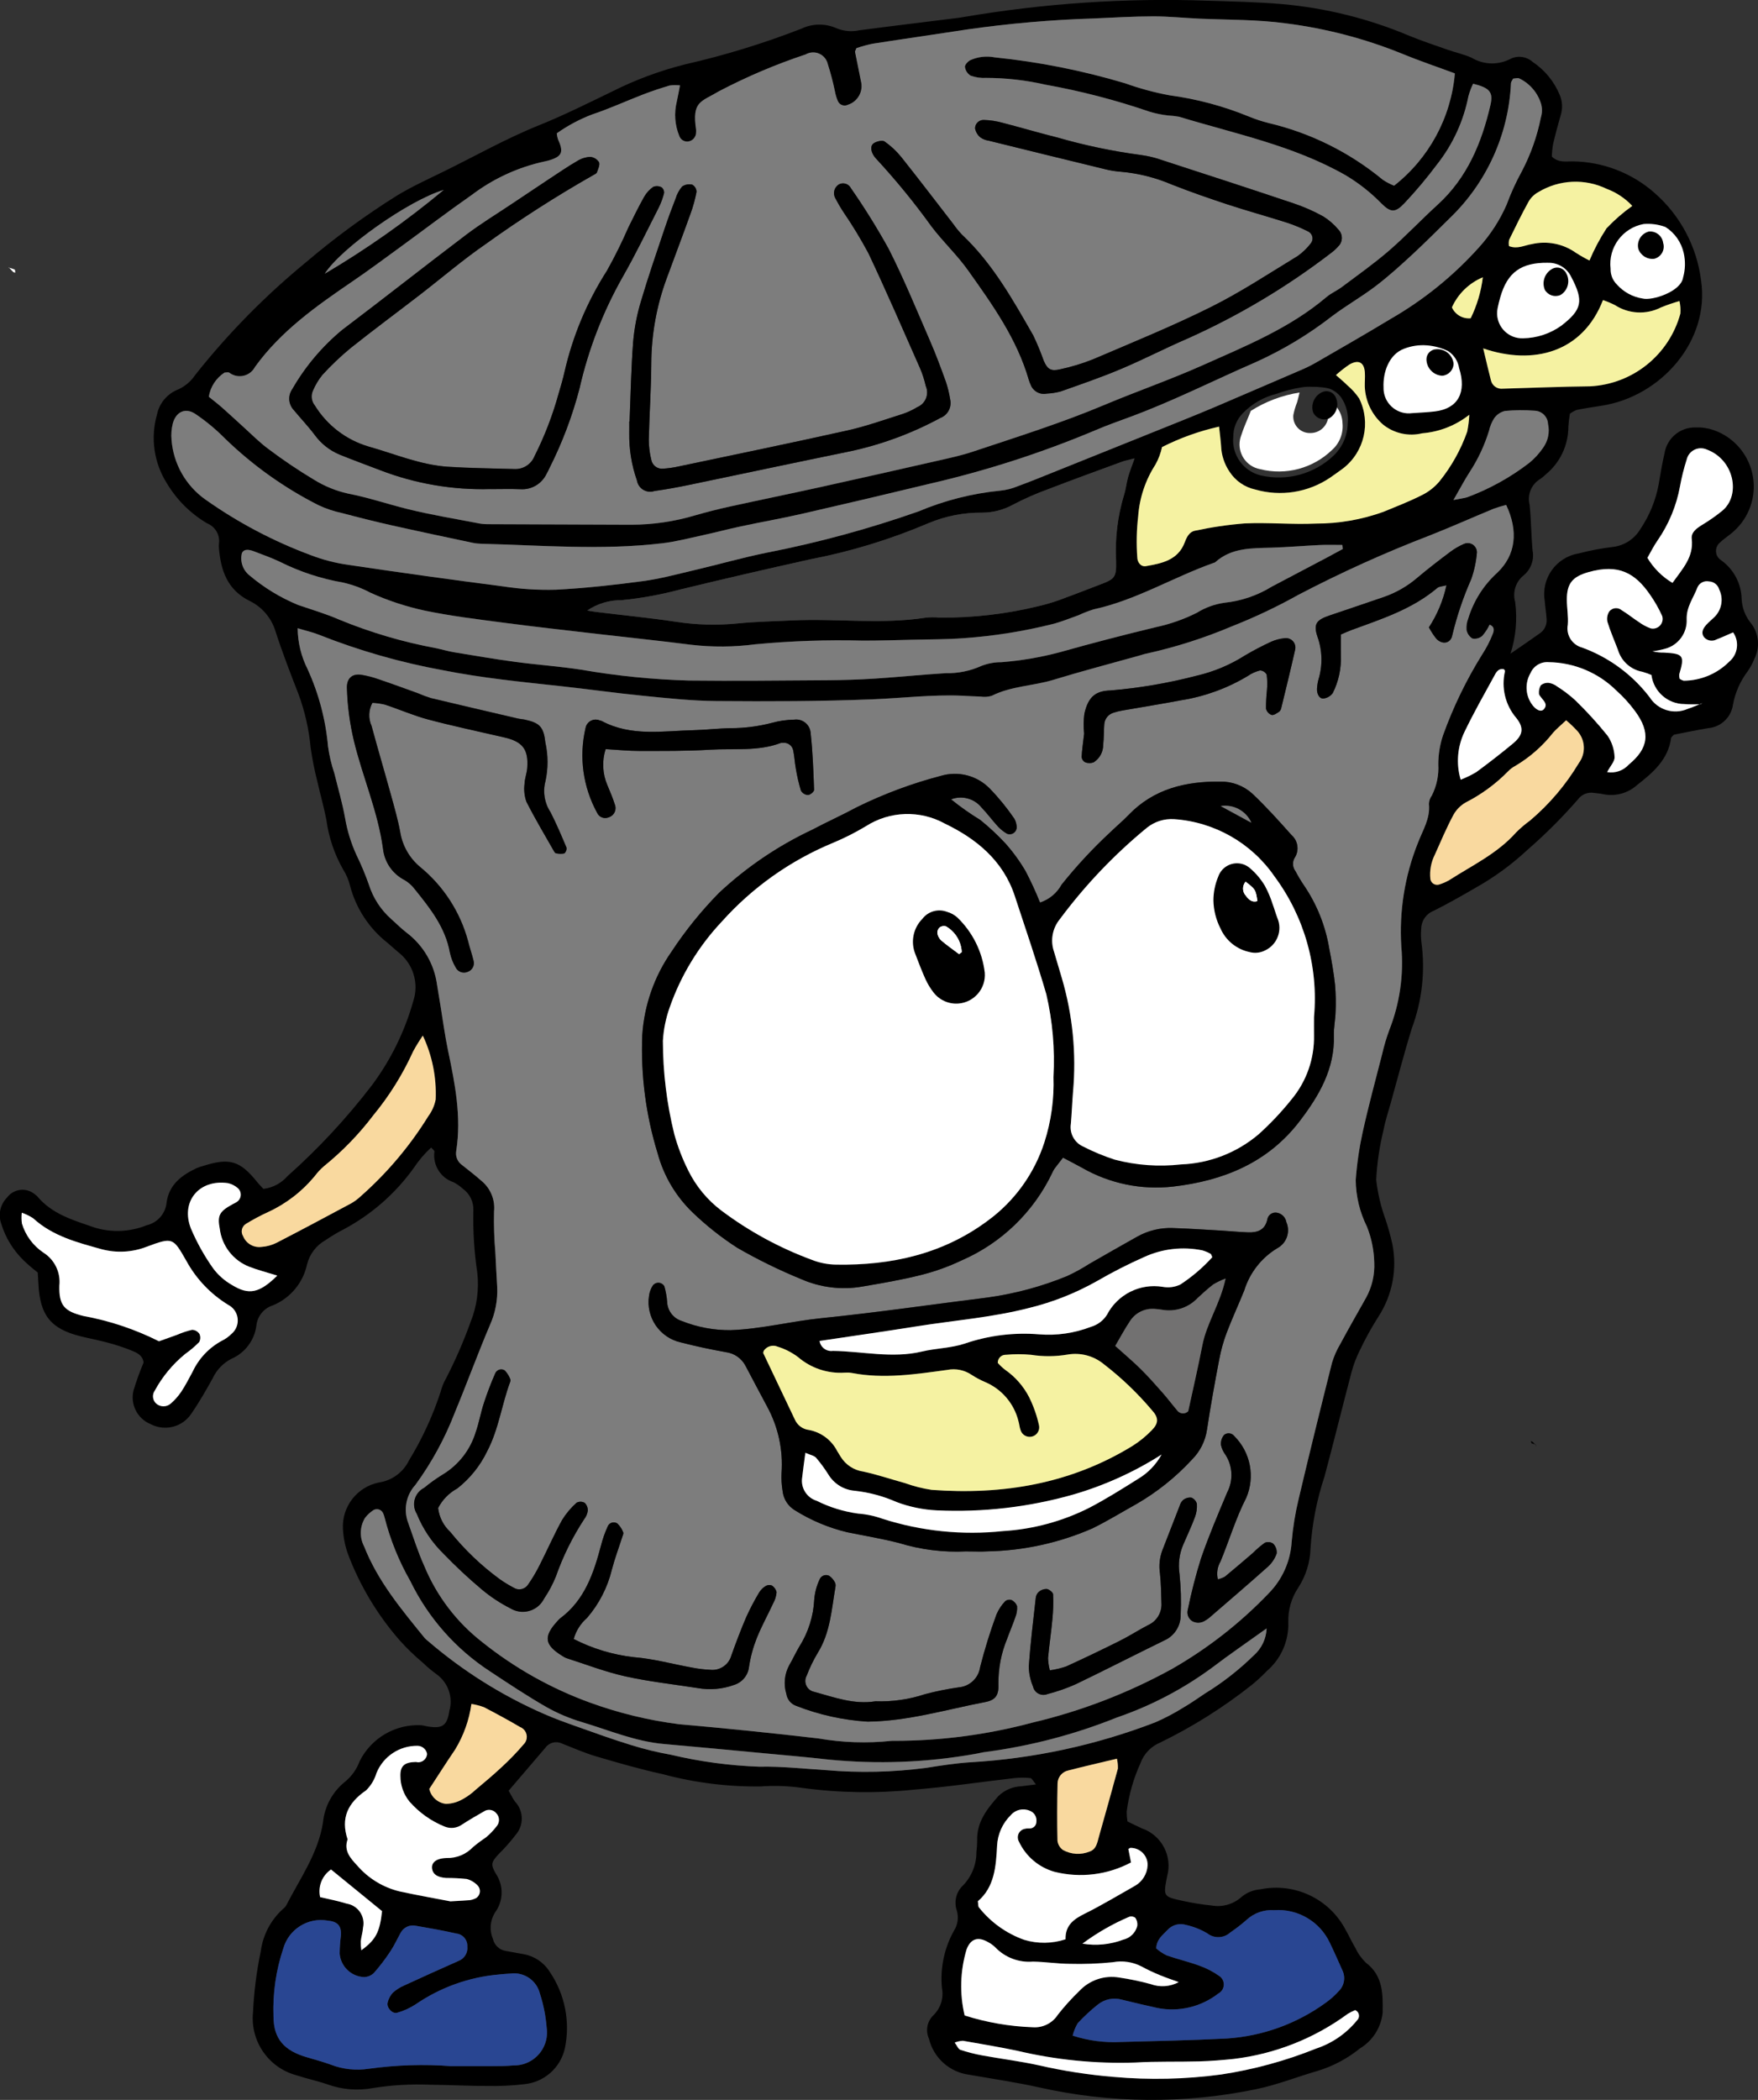 <?xml version="1.0" encoding="UTF-8"?>
<svg id="_グループ_1527" data-name="グループ_1527" xmlns="http://www.w3.org/2000/svg" xmlns:xlink="http://www.w3.org/1999/xlink" version="1.1" viewBox="0 0 161.541 192.872">
  <rect x="0" y="0" width="161.541" height="192.872" fill="#333333" stroke="none"/>
  <!-- Generator: Adobe Illustrator 29.3.1, SVG Export Plug-In . SVG Version: 2.1.0 Build 151)  -->
  <defs>
    <style>
      .st0 {
        fill: #404040;
      }

      .st1 {
        fill: none;
      }

      .st2 {
        clip-path: url(#clippath-1);
      }

      .st3 {
        clip-path: url(#clippath-2);
      }

      .st4 {
        fill: #7d7d7d;
      }

      .st5 {
        fill: #fff;
      }

      .st6 {
        fill: #294692;
      }

      .st7 {
        fill: url(#_名称未設定グラデーション);
      }

      .st8 {
        fill: #f5f2a2;
      }

      .st9 {
        clip-path: url(#clippath);
      }

      .st10 {
        fill: #f9d99f;
      }
    </style>
    <clipPath id="clippath">
      <rect class="st1" width="161.541" height="192.872"/>
    </clipPath>
    <clipPath id="clippath-1">
      <path class="st1" d="M111.491,117.971c-.5.382-.969.808-1.432,1.238-.832.89-2.058,1.3-3.258,1.089-.207-.037-.417-.062-.627-.074-.934-.103-1.845.334-2.348,1.127-.466.693-.856,1.435-1.347,2.266.9.811,1.648,1.438,2.341,2.123.693.685,1.35,1.428,2,2.165.465.526.885,1.089,1.339,1.624.213.303.63.376.933.164.032-.023.063-.048.091-.076.424-1.954.9-4,1.3-6.056.4-2.056,1.642-3.814,2.135-6.132-.392.147-.77.328-1.131.541l.004.002Z"/>
    </clipPath>
    <linearGradient id="_名称未設定グラデーション" data-name="名称未設定グラデーション" x1="-813.883" y1="597.233" x2="-813.805" y2="597.233" gradientTransform="translate(9233.611 8163.141) scale(11.345 -13.461)" gradientUnits="userSpaceOnUse">
      <stop offset="0" stop-color="#fff"/>
      <stop offset=".242" stop-color="#fcfcfc"/>
      <stop offset=".407" stop-color="#f3f3f3"/>
      <stop offset=".55" stop-color="#e4e3e3"/>
      <stop offset=".68" stop-color="#cecece"/>
      <stop offset=".801" stop-color="#b2b2b2"/>
      <stop offset=".914" stop-color="#919090"/>
      <stop offset="1" stop-color="#727171"/>
    </linearGradient>
    <clipPath id="clippath-2">
      <rect class="st1" width="161.541" height="192.872"/>
    </clipPath>
  </defs>
  <g id="_グループ_1292" data-name="グループ_1292">
    <g class="st9">
      <g id="_グループ_1291" data-name="グループ_1291">
        <path id="_パス_9974" data-name="パス_9974" d="M103.61,167.3c.441.212.87.432,1.309.628,1.821.622,2.841,2.557,2.325,4.411-.359,1.839-.363,1.859,1.384,2.24.891.197,1.792.343,2.7.437.989.178,2.004-.112,2.751-.784.489-.41,1.095-.655,1.731-.7,3.146-.647,6.341.866,7.834,3.71.317.549.576,1.131.9,1.673.238.509.566.97.97,1.36,1.6,1.2,1.559,2.938,1.535,4.6-.147,1.355-.918,2.564-2.086,3.268-1.151.933-2.473,1.635-3.891,2.065-1.892.546-3.74,1.29-5.662,1.682-6.571,1.361-13.357,1.306-19.905-.163-2.127-.474-4.289-.787-6.437-1.165-1.804-.227-3.28-1.545-3.707-3.312-.334-.727-.174-1.586.4-2.144.673-.647.972-1.592.793-2.508-.176-1.837.214-3.683,1.119-5.291.342-.543.432-1.207.248-1.821-.286-.827-.053-1.746.594-2.336.783-.824,1.216-1.919,1.207-3.056.046-.349.069-.702.069-1.054-.05-1.7.922-2.915,1.956-4.082.566-.543,1.31-.86,2.094-.893.389-.054.779-.1,1.354-.168-.268-.318-.377-.571-.509-.583-.487-.05-.978-.05-1.465,0-3.077.351-6.143.817-9.227,1.062-3.435.356-6.899.3-10.321-.165-1.256-.179-2.527-.222-3.792-.129-3.03.037-6.052-.342-8.979-1.128-2.061-.449-4.094-1.036-6.119-1.633-1.077-.317-2.111-.776-3.159-1.187-.53-.251-1.164-.087-1.506.39-1.091,1.282-2.189,2.558-3.379,3.948.168.294.345.655.569.984.821.851.853,2.188.073,3.077-.469.614-.981,1.194-1.532,1.736-.689.744-.807.947-.275,1.843.728,1.089.688,2.52-.1,3.567-.447.731-.512,1.634-.175,2.422.134.566.596.995,1.17,1.088.554.1,1.107.206,1.662.3.985.18,1.849.765,2.381,1.613,1.407,2.068,1.908,4.62,1.387,7.066-.412,1.777-1.915,3.091-3.732,3.262-1.118.131-2.244.186-3.37.164-1.759,0-3.519-.1-5.279-.115-1.759-.074-3.521.029-5.26.308-1.394.257-2.832.139-4.166-.341-.93-.322-1.9-.519-2.837-.832-2.572-.681-4.27-3.128-4.007-5.776.089-1.897.329-3.785.719-5.644.199-1.484.918-2.849,2.029-3.852.114-.084.212-.187.289-.306,1.278-2.486,2.956-4.823,3.394-7.647.144-1.483.888-2.843,2.058-3.765.595-.496,1.049-1.14,1.315-1.867,1.063-2.12,3.276-3.414,5.645-3.3.209.019.412.087.621.119,1.357.213,1.763-.086,1.972-1.428.361-1.259-.109-2.609-1.175-3.371-.456-.331-.887-.694-1.292-1.086-.755-.63-1.463-1.316-2.117-2.051-2.042-2.339-3.648-5.025-4.742-7.931-.256-.726-.408-1.485-.451-2.254-.123-2.057,1.292-3.889,3.313-4.292,1.2-.179,2.233-.941,2.76-2.033,1.213-1.984,2.189-4.103,2.909-6.314.103-.411.262-.806.472-1.174.872-1.687,1.632-3.429,2.274-5.216.581-1.441.792-3.004.615-4.547-.281-1.88-.401-3.78-.359-5.68.042-.792-.322-1.552-.966-2.016-.26-.237-.55-.439-.863-.6-1.186-.395-1.921-1.58-1.749-2.818.009-.089-.153-.195-.3-.369-.61.563-1.15,1.198-1.607,1.89-1.689,2.351-3.898,4.28-6.454,5.639-.564.288-1.109.613-1.631.973-.857.476-1.478,1.286-1.714,2.238-.363,1.692-1.536,3.097-3.135,3.757-.822.258-1.416.975-1.515,1.831-.165,1.362-1.041,2.535-2.3,3.08-.757.39-1.362,1.02-1.721,1.792-.614,1.107-1.245,2.212-1.964,3.252-.815,1.227-2.425,1.64-3.731.958-1.229-.497-1.901-1.826-1.574-3.11.262-.865.57-1.715.922-2.547-.089-.7-.653-.917-1.156-1.125-.718-.286-1.452-.526-2.2-.719-.814-.222-1.649-.37-2.467-.577-2.708-.685-3.694-1.917-3.838-4.771-.014-.279-.034-.556-.067-1.079-.46-.354-.9-.733-1.319-1.134-.96-.942-1.666-2.111-2.052-3.4-.273-.822-.062-1.727.545-2.344.579-.787,1.687-.955,2.473-.375.052.038.101.079.149.122.059.038.114.083.162.134,1.384,1.665,3.365,2.207,5.3,2.879,1.564.467,3.24.389,4.754-.222.99-.23,1.725-1.063,1.828-2.074.212-1.648,1.387-2.534,2.786-3.182.196-.079.396-.146.6-.2,2.408-.765,3.368-.472,4.949,1.5.172.214.371.405.566.616.858-.103,1.647-.522,2.213-1.175,2.843-2.529,5.439-5.322,7.753-8.342,1.729-2.32,3.017-4.938,3.8-7.724.55-1.656-.018-3.478-1.413-4.527-.318-.277-.634-.558-.955-.833-1.677-1.315-2.88-3.14-3.428-5.2-.131-.549-.352-1.073-.655-1.549-.802-1.411-1.323-2.964-1.536-4.573-.228-1.171-.562-2.321-.823-3.486-.261-1.02-.467-2.053-.617-3.095-.155-1.683-.528-3.339-1.112-4.926-.739-1.9-1.481-3.807-2.109-5.748-.362-1.231-1.223-2.254-2.375-2.82-2.046-1.008-2.656-2.775-2.832-4.835-.014-.14-.014-.282,0-.422.114-.797-.331-1.569-1.078-1.869-1.524-.896-2.798-2.161-3.705-3.678-1.187-1.873-1.52-4.163-.916-6.296.211-1.066.956-1.949,1.971-2.336.631-.291,1.169-.752,1.553-1.332,3.021-3.808,6.441-7.283,10.2-10.364,2.627-2.236,5.414-4.277,8.339-6.106,1.321-.8,2.733-1.449,4.123-2.127,2.972-1.449,5.846-3.089,8.926-4.328,2.28-.918,4.489-2.021,6.7-3.091,2.14-1.077,4.391-1.915,6.714-2.5,3.638-.829,7.21-1.924,10.688-3.276,1.027-.493,2.22-.504,3.257-.032.655.264,1.375.326,2.066.177,3-.395,6-.755,9-1.13.209-.025.418-.059.626-.095C95.942.306,103.409-.197,110.87.06c2.32.077,4.645.119,6.955.318,4.001.357,7.923,1.331,11.626,2.889,1.168.485,2.374.879,3.568,1.3.73.256,1.5.422,2.2.733,1.103.667,2.477.701,3.612.09.661-.311,1.443-.198,1.989.287,1.124.745,1.997,1.811,2.508,3.059.246.59.275,1.248.08,1.857-.253.879-.492,1.764-.7,2.655-.064.376-.101.755-.11,1.136.623.588,1.285.427,1.9.437,2.78.03,5.456,1.06,7.539,2.9,2.359,2.061,3.879,4.917,4.271,8.025.831,5.558-3.669,10.67-9.126,11.517-.763.118-1.528.234-2.286.383-.228.088-.443.206-.64.351-.069.389-.116.782-.138,1.177.002,1.718-.773,3.345-2.108,4.427-.15.148-.313.282-.488.4-.808.486-1.201,1.445-.967,2.358.142,1.4.143,2.807.272,4.2.164.846-.142,1.714-.8,2.27-.743.582-1.059,1.555-.8,2.462.209,1.595.063,3.216-.428,4.747,1.033-.713,1.886-1.288,2.722-1.887.413-.294.639-.784.595-1.289-.029-.561-.135-1.117-.17-1.678-.345-2.056,1.042-4.003,3.099-4.348.007-.001.014-.002.021-.004,1.022-.268,2.06-.466,3.109-.593,1.068-.116,2.019-.729,2.565-1.654.829-1.231,1.397-2.618,1.67-4.076.167-.971.323-1.947.547-2.9.233-1.381,1.444-2.381,2.844-2.35.561-.021,1.121.06,1.653.24,2.87.996,4.389,4.129,3.393,6.999-.299.861-.807,1.635-1.479,2.251-.406.387-.9.68-1.306,1.069-.434.341-.51.97-.17,1.404.069.088.153.164.248.225,1.169.827,1.875,2.162,1.9,3.594.041.775.32,1.518.8,2.128.788.952.926,2.285.351,3.379-.154.394-.355.767-.6,1.112-.682.9-1.144,1.947-1.349,3.058-.159,1.165-1.105,2.063-2.276,2.161-1.1.182-2.2.417-3.152.6-.165.182-.246.228-.253.285-.271,1.992-1.649,3.185-3.109,4.32-.849.774-2.017,1.093-3.141.858-.272-.065-.557-.077-.836-.116-.57-.098-1.146.137-1.485.605-1.433,1.645-2.978,3.188-4.626,4.618-1.44,1.346-3.037,2.514-4.755,3.48-1.278.74-2.563,1.473-3.883,2.133-.671.262-1.117.903-1.13,1.623-.039.42-.033.844.018,1.263.361,2.66.06,5.369-.876,7.885-.709,2.283-1.307,4.6-1.951,6.9-.227.813-.5,1.62-.653,2.447-.369,1.498-.596,3.027-.677,4.568.14,1.255.43,2.488.865,3.673.243.731.449,1.474.617,2.225.466,2.307.009,4.705-1.272,6.679-.643,1.009-1.222,2.057-1.733,3.139-.312.626-.56,1.281-.74,1.957-.845,3.2-1.632,6.407-2.487,9.6-.713,2.138-1.145,4.36-1.284,6.61-.041,1.276-.43,2.517-1.125,3.588-.629.939-.949,2.05-.916,3.18.055,1.72-.673,3.371-1.981,4.489-.439.458-.906.888-1.4,1.287-2.595,2.054-5.406,3.821-8.382,5.27-.848.348-1.51,1.038-1.823,1.9-.643,1.411-1.069,2.912-1.266,4.45.001.301.024.602.07.9M156.252,64.686c-.281,0-.562.01-.843.006-.211,0-.422-.008-.632-.026-1.534-.006-2.827-1.145-3.026-2.666-.279-.12-.566-.22-.859-.3-1.063-.204-1.921-.986-2.223-2.025-.324-.851-.695-1.686-.961-2.555-.075-.33-.015-.676.167-.962.276-.345.78-.4,1.125-.124.004.003.008.007.013.01.538.325,1.028.728,1.556,1.072.336.246.702.446,1.091.594.477.125.965-.161,1.09-.638.041-.157.039-.322-.007-.477-.315-.702-.696-1.372-1.14-2-1.344-1.936-2.851-2.834-5.627-2.05-1.47.415-2.006,1.022-2,2.527,0,.771.152,1.549.088,2.313-.176.936.399,1.849,1.319,2.094,2.458.898,4.609,2.479,6.2,4.558.74,1.169,2.22,1.625,3.49,1.076.4-.129.779-.3,1.17-.451l.193-.089-.172.115M27.35,57.7c.014,1.308.328,2.596.916,3.765,1.026,2.245,1.662,4.65,1.878,7.109.117.835.311,1.657.581,2.455.334,1.364.735,2.716.982,4.1.202,1.179.558,2.326,1.059,3.413.431.884.81,1.793,1.134,2.721.385,1.214,1.092,2.301,2.047,3.145.474.42.919.879,1.422,1.26,1.535,1.163,2.54,2.891,2.793,4.8.103.625.206,1.251.309,1.876.23,1.385.413,2.781.7,4.155.638,3.038,1.245,6.071.754,9.2-.093.499.112,1.006.526,1.3.606.481,1.22.955,1.8,1.467.827.682,1.257,1.734,1.146,2.8-.029,1.264.012,2.528.123,3.787.048,1.055.107,2.109.167,3.163.055,1.196-.172,2.389-.665,3.481-1.13,2.652-2.113,5.366-3.221,8.028-.91,2.366-2.128,4.602-3.623,6.65-.872.948-1.13,2.309-.665,3.511.479,1.323.9,2.675,1.475,3.953,1.138,2.751,2.973,5.159,5.323,6.986,2.975,2.379,6.319,4.256,9.9,5.557,2.645.963,5.389,1.628,8.181,1.984,4.275.373,8.545.808,12.809,1.307,2.22.385,4.482.46,6.722.221.07-.006.141-.006.211,0,4.301.001,8.583-.562,12.737-1.675,4.457-1.053,8.751-2.704,12.766-4.906,3.306-1.883,6.321-4.235,8.952-6.983,1.245-1.268,1.991-2.943,2.1-4.717.116-1.329.331-2.648.644-3.945.984-4.177,2.015-8.344,3.065-12.506.182-.604.438-1.184.761-1.726.769-1.423,1.571-2.83,2.365-4.24.547-.992.808-2.117.755-3.249-.029-1.127-.257-2.24-.673-3.287-.662-1.33-1.014-2.793-1.03-4.279.107-1.473.319-2.937.635-4.38.531-2.4,1.177-4.782,1.788-7.167.172-.755.392-1.499.659-2.226.962-2.432,1.341-5.055,1.107-7.659-.207-3.245.312-6.496,1.518-9.516.444-1.179,1.162-2.255,1.02-3.6.011-.283.107-.557.276-.784.441-.883.643-1.867.585-2.853-0-.913.149-1.82.442-2.685.931-2.586,2.133-5.067,3.587-7.4.383-.586.705-1.208.962-1.859.109-.261.251-.67-.275-.881-.175.371-.4.716-.668,1.026-.249.218-.585.31-.911.25-.287-.177-.485-.468-.544-.8-.027-.348.025-.699.152-1.024.492-1.623,1.415-3.083,2.672-4.222,1.714-1.627,1.953-3.824.819-6.228-.389.096-.773.212-1.15.348-1.95.807-3.879,1.668-5.842,2.443-4.141,1.59-8.187,3.418-12.117,5.474-1.966,1.098-4.004,2.063-6.1,2.887-2.528,1.07-5.149,1.907-7.829,2.5-.207.037-.408.111-.612.168-2.641.74-5.3,1.432-7.919,2.234-1.882.576-3.908.572-5.706,1.48-.334.099-.685.122-1.029.068-.562-.011-1.124-.054-1.686-.078-2.75-.117-5.48.218-8.219.329-4.781.195-9.573.2-14.36.161-2.247-.017-4.5-.262-6.736-.484-2.517-.248-5.024-.608-7.539-.881-3.634-.395-7.259-.75-10.865-1.468-3.877-.706-7.676-1.792-11.341-3.242-.571-.236-1.184-.368-2-.613M19.187,36.441c.374.3.817.642,1.234,1.009.633.557,1.246,1.138,1.873,1.7.782.7,1.522,1.465,2.365,2.086,1.349,1.017,2.751,1.961,4.2,2.83.956.591,2.003,1.02,3.1,1.267,1.874.361,3.669.974,5.508,1.429,2.182.54,4.409.9,6.618,1.328.278.046.56.066.842.061,4.363.019,8.727.034,13.09.047,1.974-.003,3.937-.29,5.83-.851,1.08-.314,2.174-.588,3.273-.83,2.747-.6,5.5-1.166,8.251-1.771,3.642-.8,7.28-1.618,10.915-2.453,1.028-.234,2.065-.456,3.062-.789,4.069-1.359,8.16-2.637,12.129-4.306,2.978-1.253,6.04-2.31,9-3.63,3.985-1.777,8.033-3.412,11.416-6.282.425-.361.963-.585,1.412-.922,1.462-1.1,2.961-2.154,4.34-3.347,1.541-1.334,2.939-2.83,4.449-4.2,2.729-2.48,4.058-5.691,4.864-9.174.274-1.184-.082-1.572-1.592-1.95-.181.37-.327.756-.434,1.154-.45,2.29-1.441,4.439-2.89,6.269-.926,1.238-1.921,2.423-2.981,3.549-.852.9-1.264.876-2.125.026-.983-1.008-2.094-1.882-3.305-2.6-4.769-2.717-10.115-3.793-15.286-5.365-.345-.063-.695-.105-1.045-.126-.558-.067-1.11-.18-1.649-.34-3.129-1.074-6.336-1.906-9.593-2.489-1.783-.408-3.605-.616-5.434-.619-.487.029-.976-.042-1.435-.208-.281-.176-.471-.467-.519-.795-.028-.183.257-.5.476-.619.709-.322,1.5-.415,2.264-.264,4.061.414,8.075,1.21,11.986,2.379,1.323.475,2.683.843,4.066,1.1,2.512.337,4.971.995,7.316,1.958.585.241,1.186.438,1.8.591,3.851.909,7.442,2.692,10.493,5.212.326.216.673.399,1.036.543,3.208-2.517,5.23-6.252,5.584-10.314-1.629-.6-3.292-1.163-4.908-1.831-3.395-1.367-6.952-2.292-10.583-2.753-2.663-.366-5.335-.318-8-.438-1.4-.063-2.808-.213-4.213-.21-1.828,0-3.656.113-5.483.193-3.867.121-7.725.455-11.556,1-2.918.453-5.842.865-8.761,1.32-.503.105-1.0.241-1.486.408-.082.215-.137.285-.125.343.175.891.367,1.778.537,2.668.252.929-.272,1.892-1.189,2.185-.332.171-.74.041-.913-.29-.14-.317-.241-.65-.3-.992-.173-.823-.388-1.637-.646-2.438-.163-.744-.899-1.215-1.643-1.051-.137.03-.269.081-.391.151-2.74.909-5.402,2.039-7.959,3.378-1.663,1-2.5.9-2.113,3.536.007.07.007.141,0,.211.02.44-.302.822-.739.876-.364.037-.703-.186-.813-.535-.4-.986-.479-2.073-.226-3.107.1-.457.182-.918.3-1.514-.316-.035-.636-.031-.951.011-.807.241-1.611.5-2.4.807-1.576.607-3.116,1.317-4.716,1.849-1.154.439-2.249,1.022-3.257,1.736.017.174.05.346.1.514.528,1.163.406,1.556-.615,1.908-.2.07-.404.124-.612.162-2.418.525-4.693,1.569-6.667,3.061-2.25,1.569-4.431,3.235-6.648,4.849-1.422,1.035-2.835,2.086-4.288,3.076-3.323,2.265-6.608,4.567-9,7.886-.406.775-1.363,1.075-2.138.669-.079-.042-.155-.09-.226-.144-.1-.061-.27-.008-.433-.008-.776.502-1.302,1.309-1.448,2.222M139.047,7.22c-.087.17-.2.29-.2.415-.215,4.691-2.219,9.121-5.6,12.38-1.156,1.134-2.3,2.285-3.485,3.382-1.084,1-2.182,2-3.354,2.887-1.286.977-2.7,1.781-3.994,2.753-2.166,1.684-4.525,3.103-7.027,4.229-3.87,1.681-7.638,3.6-11.607,5.056-1.056.389-2.121.763-3.153,1.21-4.932,2.071-10.033,3.715-15.246,4.912-3.899.944-7.804,1.863-11.715,2.756-1.85.423-3.723.751-5.58,1.146-1.17.248-2.326.557-3.494.811-1.235.268-2.468.591-3.719.741-5.548.661-11.1.186-16.656.047-.282-.007-.562-.041-.838-.1-2.476-.527-4.954-1.048-7.423-1.6-1.509-.339-3.009-.718-4.5-1.113-.757-.158-1.493-.404-2.193-.732-3.144-1.592-6.031-3.648-8.563-6.1-.838-.85-1.759-1.615-2.749-2.283-.923-.623-1.8-.2-2.086.9-.116.477-.153.971-.11,1.46.166,2.213,1.315,4.235,3.131,5.51,2.99,2.112,6.243,3.826,9.675,5.1,1.117.428,2.28.727,3.465.892,4.733.702,9.471,1.361,14.212,1.976,1.599.246,3.217.348,4.834.305,2.665-.137,5.327-.433,7.973-.785,1.6-.213,3.166-.64,4.74-1.009,2.257-.53,4.492-1.171,6.765-1.627,4.695-.92,9.317-2.177,13.83-3.763,2.402-1.012,4.943-1.657,7.537-1.913.56-.058,1.108-.199,1.627-.418,1.057-.384,2.1-.812,3.145-1.232,3.984-1.6,7.967-3.2,11.95-4.8,1.044-.42,2.086-.847,3.123-1.289,2.587-1.104,5.172-2.214,7.755-3.331.455-.19.898-.407,1.327-.649,2.315-1.34,4.639-2.663,6.925-4.05,3.057-1.755,5.813-3.99,8.163-6.618,1.034-1.15,1.878-2.459,2.5-3.875.388-1.057.856-2.082,1.4-3.068.818-1.559,1.408-3.228,1.751-4.955.126-.4.132-.828.019-1.232-.311-1.025-1.036-1.873-2-2.339-.162-.072-.391.006-.564.013M123.38,50.42c-.012-.123-.024-.247-.036-.369-.686,0-1.375-.026-2.06.005-1.475.068-2.949.2-4.425.243-1.833.058-3.686-.016-5.185,1.327-.059.04-.124.068-.193.083-3.708,1.318-7.112,3.417-11.007,4.258-.469.149-.929.328-1.375.536-.793.285-1.579.606-2.393.815-2.665.666-5.382,1.098-8.122,1.291-1.541.118-3.092.107-4.639.144s-3.095.089-4.642.084c-3.307-.086-6.616.027-9.909.337-1.954.256-3.933.27-5.891.044-2.859-.368-5.729-.66-8.593-.994s-5.73-.65-8.589-1.027c-2.439-.322-4.89-.612-7.295-1.118-1.718-.368-3.392-.919-4.993-1.643-.798-.425-1.65-.74-2.533-.936-2.013-.35-3.964-.994-5.79-1.91-.762-.361-1.56-.645-2.349-.945-.4-.154-.921-.286-1.127.163-.108.395-.08.815.078,1.192.118.333.33.625.612.839,1.343,1.139,2.858,2.059,4.487,2.728,1.264.433,2.555.81,3.775,1.344,2.868,1.179,5.851,2.058,8.9,2.622.55.115,1.092.281,1.646.373,1.871.31,3.74.629,5.619.883,2.021.272,4.061.408,6.075.721,3.258.566,6.552.898,9.857.992,4.223.047,8.447,0,12.671-.028,1.478-.01,2.957-.054,4.431-.148,2.178-.139,4.349-.364,6.527-.5,1.125.026,2.242-.202,3.268-.665.588-.23,1.215-.346,1.847-.342,1.824-.144,3.632-.454,5.4-.926,2.914-.818,5.842-1.581,8.783-2.29,1.306-.28,2.572-.725,3.766-1.324.777-.484,1.648-.799,2.555-.925,1.542-.163,3.028-.67,4.347-1.485,1.682-.885,3.363-1.771,5.044-2.658.494-.26.982-.529,1.473-.794M53.965,56.07c.272.045.542.1.815.132,2.441.3,4.89.533,7.322.9,1.878.29,3.785.342,5.676.155,1.678-.168,3.371-.2,5.058-.277,4.073-.192,8.162.383,12.227-.254.421-.046.845-.048,1.266-.005,3.1.029,6.191-.333,9.2-1.077.822-.193,1.629-.448,2.413-.762,1.059-.38,2.1-.8,3.156-1.2,1.354-.507,1.5-.659,1.464-2.167-.11-2.042.135-4.088.725-6.047.177-.53.223-1.1.374-1.645.144-.516.347-1.016.595-1.722-.533.14-.865.2-1.177.313-2.245.824-4.494,1.64-6.726,2.5-1.125.406-2.221.888-3.28,1.443-.863.473-1.829.722-2.813.726-1.695-.018-3.377.311-4.94.967-3.497,1.491-7.143,2.605-10.877,3.323-3.983.885-7.957,1.807-11.923,2.765-1.767.474-3.57.803-5.391.984-1.127-.014-2.232.317-3.165.949M41.482,189.771c1.264,0,2.529.006,3.794,0,.633,0,1.268,0,1.9-.061,1.672.037,3.057-1.288,3.094-2.96.004-.181-.008-.361-.036-.54-.081-1.047-.286-2.08-.612-3.078-.29-1.226-1.463-2.03-2.711-1.859-.351.021-.7.043-1.05.083-2.747.235-5.386,1.177-7.661,2.734-.524.343-1.097.605-1.7.775-.435.139-.995-.469-.878-.93.076-.336.237-.646.469-.9.312-.283.67-.511,1.058-.676,1.656-.766,3.321-1.511,4.986-2.253.546-.206.88-.759.809-1.338.028-.594-.409-1.108-1-1.176-1.233-.279-2.479-.5-3.725-.713-.573-.128-1.159.152-1.42.678-.308.553-.569,1.135-.919,1.659-.461.701-.97,1.369-1.523,2-.25.241-.584.374-.931.373-1.171-.066-2.115-.984-2.213-2.153.005-.56.045-1.12.118-1.676.055-.874-.3-1.27-1.206-1.356-1.818-.322-3.585.783-4.091,2.559-.672,2.004-.977,4.113-.9,6.226,0,2.1,1.005,3.161,3.039,3.757.741.218,1.488.421,2.214.683,1.122.435,2.339.566,3.527.378,2.508-.347,5.045-.425,7.57-.234M135.012,38.1c-1.241.981-2.745,1.572-4.322,1.7-1.255.308-2.582.015-3.591-.791-1.03-.884-1.643-2.16-1.689-3.517-.007-.421.035-.845.008-1.265-.06-.944-.584-1.227-1.429-.739-.431.293-.842.616-1.23.965.411.365.726.619,1.01.905.428.357.805.771,1.121,1.231,1.102,2.22.483,4.91-1.478,6.426-.394.3-.8.57-1.2.856-2.016,1.358-4.53,1.755-6.867,1.084-.974-.211-1.825-.799-2.367-1.636-.475-.703-.744-1.524-.776-2.372-.037-.534-.111-1.065-.186-1.768-1.818.406-3.579,1.037-5.241,1.878-.12.56-.322,1.099-.6,1.6-.923,1.425-1.471,3.06-1.591,4.754-.147,1.255-.174,2.521-.082,3.781.009.444.321.884.8.8,1.466-.252,2.951-.543,3.567-2.2.18-.482.426-.962.944-1.055,1.508-.325,3.036-.549,4.574-.671,2.172-.1,4.359.115,6.532.017,2.116.003,4.217-.363,6.208-1.082,1.17-.483,2.357-.941,3.485-1.51.63-.303,1.19-.735,1.643-1.268,1.109-1.371,1.977-2.921,2.564-4.584.103-.511.167-1.029.191-1.55M98.57,186.972c1.425.461,2.922.658,4.418.579,3.234-.083,6.469-.153,9.7-.316,3.323-.213,6.515-1.373,9.2-3.342.398-.289.764-.62,1.093-.986.534-.499.679-1.288.359-1.945-.376-.833-.741-1.671-1.137-2.493-.917-1.98-2.964-3.184-5.14-3.024-.922-.063-1.83.255-2.512.879-.474.42-.975.808-1.5,1.163-.59.546-1.488.583-2.121.087-.601-.358-1.256-.618-1.939-.77-.625-.198-1.307-.008-1.741.483-.42.452-.977.825-1.012,1.671.286.252.605.466.947.635.993.353,2.029.587,3.017.951.655.232,1.276.554,1.842.957.425.292.533.873.242,1.299-.087.127-.205.231-.342.301-1.58,1.228-3.613,1.714-5.578,1.334-1.1-.247-2.2-.5-3.288-.769-.762-.215-1.581-.05-2.2.444-.659.524-1.278,1.097-1.851,1.714-.213.358-.37.745-.467,1.15M14.615,123.2c.613-.219,1.138-.408,1.664-.595.444-.194.905-.347,1.377-.458.272.009.523.148.675.374.116.244.104.529-.032.762-.394.397-.822.759-1.279,1.082-1.146.934-2.099,2.083-2.806,3.381-.25.366-.196.86.127,1.163.381.347.962.352,1.349.012.37-.321.695-.688.969-1.094.387-.585.709-1.214,1.042-1.834.571-1.22,1.522-2.222,2.711-2.855.316-.156.604-.362.853-.611.685-.567.782-1.581.215-2.267-.133-.161-.296-.295-.48-.393-1.632-.991-2.971-2.397-3.883-4.074-1.209-2.107-1.221-2.179-3.636-1.278-1.325.516-2.78.594-4.153.222-2.233-.62-4.493-1.206-6.278-2.842-.328-.212-.68-.383-1.05-.509-.036.331-.033.665.011.995.329,1.089,1.024,2.031,1.968,2.666,1.031.646,1.603,1.824,1.473,3.034-.046,1.81.444,2.356,2.217,2.792,2.414.439,4.752,1.223,6.944,2.326M116.389,149.555c-1.845,1.323-3.461,2.422-5.013,3.607-2.663,1.961-5.609,3.504-8.738,4.576-3.856,1.549-7.891,2.611-12.01,3.161-.349.035-.69.135-1.038.19-4.438.788-8.964.963-13.45.519-2.1-.239-4.2-.417-6.3-.614-2.943-.277-5.884-.56-8.827-.816-2.628-.23-5.041-1.26-7.526-2.008-1.147-.339-2.251-.806-3.293-1.393-1.769-1.014-3.471-2.148-5.174-3.272-3.145-2.05-5.675-4.915-7.319-8.29-1.05-1.835-1.846-3.803-2.368-5.851-.032-.138-.079-.272-.14-.4-.15-.311-.524-.442-.836-.292-.02.01-.039.02-.058.032-.291.191-.548.429-.76.706-.486.797-.517,1.791-.083,2.618,1.257,3.2,3.431,5.79,5.561,8.41.095.104.199.199.311.284,3.207,2.758,6.811,5.019,10.69,6.706.963.426,1.958.783,2.951,1.134,1.654.587,3.306,1.185,4.983,1.7,1.208.378,2.439.678,3.685.9,2.669.632,5.394,1.001,8.136,1.1,2.031-.048,4.07.189,6.1.311,3.088.269,6.196.198,9.268-.211,1.32-.211,2.646-.416,3.978-.505,5.841-.335,11.595-1.576,17.054-3.679.901-.394,1.772-.854,2.606-1.377.668-.386,1.3-.837,1.941-1.264,1.622-.995,3.126-2.169,4.486-3.5.719-.632,1.146-1.534,1.18-2.491M41.43,174.641c.913-.054,1.334-.071,1.754-.108.137-.022.272-.06.4-.114.393-.132.605-.557.473-.951-.032-.094-.081-.181-.146-.255-.277-.303-.634-.52-1.03-.628-.629-.064-1.26-.095-1.892-.092-.825-.066-1.212-.34-1.29-.842-.086-.556.348-.961,1.321-.992.921.028,1.811-.339,2.444-1.009.377-.313.77-.607,1.178-.879.376-.312.714-.666,1.009-1.055.279-.345.258-.844-.05-1.164-.279-.345-.776-.418-1.143-.168-.673.382-1.342.773-1.991,1.191-.465.342-1.074.418-1.608.2-1.245-.501-2.354-1.289-3.238-2.3-.538-.663-.832-1.491-.833-2.345-.024-.927.367-1.272,1.419-1.292.068,0,.139.037.207.032.434.001.795-.334.827-.767-.075-.427-.442-.742-.876-.749-1.653-.024-3.152.968-3.775,2.5-.178.603-.507,1.15-.955,1.591-1.657,1.135-2.358,2.536-1.7,4.5-.363,1.047.242,1.717.887,2.41,1.02,1.18,2.384,2.01,3.9,2.375,1.714.369,3.441.674,4.7.917M38.853,95.117c-.321.466-.617.949-.888,1.445-.955,2.11-2.185,4.084-3.659,5.871-1.314,1.733-2.834,3.3-4.525,4.668-.32.273-.608.582-.859.919-1.166,1.412-2.636,2.543-4.3,3.309-.701.32-1.382.684-2.038,1.088-.374.242-.485.739-.249,1.117.272.679.969,1.087,1.694.992.488-.033.964-.164,1.4-.386,2.3-1.187,4.59-2.408,6.874-3.633.302-.178.584-.389.839-.63,2.426-2.136,4.522-4.619,6.221-7.369.334-.45.562-.97.669-1.52.088-2.024-.317-4.039-1.181-5.871M103.928,171.069c-2.152,1.142-4.65,1.449-7.014.861-1.448-.403-2.647-1.418-3.284-2.779-.217-.381-.084-.866.297-1.083.065-.037.135-.065.208-.082.136-.036.277-.051.417-.046.34.037.645-.208.682-.548.003-.025.004-.05.004-.076.052-.436-.203-.851-.617-1-.603-.261-1.306-.099-1.734.4-.76.745-1.212,1.75-1.264,2.813-.1,1.9-.239,3.805-1.766,5.1.044.289.018.463.094.559,1.08,1.367,2.523,2.402,4.165,2.985,1.241.376,2.569.359,3.8-.05-.036-1.288.76-1.855,1.776-2.358,1.568-.776,3.068-1.689,4.595-2.547.689-.387,1.131-1.101,1.17-1.891.023-.86-.655-1.576-1.515-1.599-.018-.001-.037-.001-.056-.001-.06.005-.116.059-.2.105.062.317.127.643.247,1.245M136.284,32c.283,1.174.481,2.051.707,2.922.11.505.587.844,1.1.78,2.671-.071,5.341-.19,8.011-.216,3.921-.195,7.271-2.89,8.3-6.679.031-.385.002-.773-.085-1.15-.577.162-1.145.357-1.7.584-1.347.687-2.957.605-4.228-.214-.356-.178-.724-.333-1.1-.463-1.858,4.8-6.38,6.023-11.013,4.437M143.903,66.162c-.512.484-.891.791-1.208,1.151-.955,1.219-2.129,2.249-3.462,3.038-.249.131-.476.302-.67.506-1.134,1.154-2.447,2.117-3.888,2.852-.483.275-.88.68-1.144,1.17-.625,1.173-1.147,2.4-1.688,3.618-.353.693-.498,1.474-.415,2.247.053.342.373.577.715.524.019-.003.038-.007.057-.011.336-.099.66-.238.963-.414,2.119-1.361,4.433-2.447,6.148-4.385.399-.396.827-.761,1.282-1.091,1.772-1.5,3.285-3.282,4.478-5.275.654-.878.606-2.094-.114-2.918-.33-.36-.681-.698-1.054-1.013M108.303,182.055c-.569-.207-1.146-.395-1.7-.628-.586-.237-1.158-.506-1.713-.808-.812-.42-1.741-.557-2.64-.389-1.322.136-2.651.185-3.979.149-1.119-.011-2.236-.19-3.356-.205-1.278.106-2.537-.363-3.434-1.28-.197-.2-.424-.369-.673-.5-.938-.552-1.631-.332-2,.671-.587,1.968-.647,4.056-.174,6.055,2.023.642,4.125,1.005,6.246,1.08.931.073,1.827-.373,2.329-1.161.607-.771,1.267-1.499,1.974-2.18.936-.994,2.307-1.453,3.653-1.224.972.143,1.934.343,2.882.6.847.317,1.79.251,2.586-.179M146.054,23.93c.434-1.033.96-2.024,1.571-2.963.72-.759,1.512-1.448,2.364-2.055-.653-.697-1.458-1.233-2.353-1.567-2.003-.965-4.357-.856-6.263.289-.365.197-.672.487-.888.841-.647,1.162-1.231,2.359-1.814,3.554-.042.19-.046.386-.011.577.784.306,1.436-.083,2.108-.187,1.387-.319,2.845-.035,4.011.782.411.267.836.51,1.274.729M87.723,187.606c.219.291.33.6.524.667.664.221,1.343.394,2.032.518,1.727.316,3.475.529,5.187.909,2.26.517,4.554.872,6.864,1.063,3.292.293,6.606.218,9.881-.223,2.991-.453,5.92-1.252,8.727-2.38,1.477-.49,2.784-1.392,3.765-2.6.226-.216.233-.575.017-.8-.056-.058-.123-.104-.198-.134-.236.098-.465.214-.683.348-3.075,2.259-6.682,3.683-10.471,4.136-1.045.111-2.1.2-3.147.225-1.966.056-3.939-.011-5.9.107-3.656.123-7.312-.242-10.871-1.087-1.649-.344-3.312-.624-4.973-.912-.258.017-.512.073-.753.166M153.678,53.537c.945-1.319,1.961-2.379,1.769-4.039-.07-.607.442-.968.944-1.28.656-.392,1.283-.831,1.876-1.313,1.715-1.443,1.078-4.7-1.461-5.624-.678-.288-1.461.028-1.75.706-.03.071-.054.144-.071.218-.257.8-.462,1.616-.612,2.443-.326,1.798-1.034,3.506-2.076,5.007-.35.5-.62,1.059-.922,1.582.564.946,1.354,1.736,2.3,2.3M123.262,36.537c-.266-.369-.632-.656-1.055-.825-.277-.079-.562-.128-.849-.148-.25-.028-.502-.039-.754-.033-.356-.023-.713-.004-1.064.056-.763.123-1.513.319-2.239.584-1.184.294-2.261.915-3.109,1.792-.558.575-.869,1.344-.868,2.145-.165,1.655.918,3.176,2.536,3.562,2.4.554,4.918-.137,6.7-1.838.794-.766,1.254-1.814,1.279-2.917.092-.837-.114-1.679-.581-2.379M147.669,70.915c.741.129,1.496-.131,2-.69,1.786-1.474,2.047-2.923.564-4.921-.499-.678-1.067-1.303-1.694-1.865-1.661-1.649-3.898-2.588-6.238-2.619-.712-.057-1.381.345-1.666,1-.509.872-.48,1.957.076,2.8.378.577.89.834,1.157.515.387-.46-.024-.751-.258-1.077-.082-.112-.206-.242-.2-.359-.023-.263.036-.527.169-.755.209-.171.478-.25.747-.221.276.045.536.157.757.328.593.374,1.152.799,1.67,1.272,1.054,1.024,2.045,2.112,2.967,3.257.39.576.611,1.249.639,1.944.031.4-.394.834-.686,1.392M39.443,164.316c.169.733.782,1.279,1.529,1.364.549-.012,1.086-.165,1.559-.444.426-.236.822-.525,1.177-.859.8-.674,1.608-1.345,2.371-2.062.723-.658,1.403-1.361,2.035-2.106.38-.374.384-.985.009-1.365-.098-.099-.216-.176-.346-.225-1.084-.64-2.194-1.237-3.31-1.819-.374-.138-.76-.238-1.154-.3-.209,1.486-.719,2.913-1.5,4.194-.819,1.2-1.6,2.432-2.374,3.617M133.552,45.921c.764-.152,1.035-.175,1.284-.261,2.038-.759,3.951-1.819,5.675-3.145.488-.398.917-.865,1.272-1.385.462-.633.629-1.435.457-2.2-.032-.665-.571-1.193-1.236-1.211-.907-.07-1.818-.062-2.723.022-.397.096-.747.332-.984.665-.226.353-.387.743-.477,1.152-.412,1.341-1.01,2.618-1.778,3.792-.451.694-.834,1.432-1.49,2.569M102.632,161.532c-1.615.388-3.04.712-4.454,1.078-.579.115-.997.622-1,1.212-.038,1.748-.048,3.5-.008,5.245.04.345.226.657.512.855.749.411,1.643.464,2.435.142.628-.206.708-.818.859-1.352.59-2.09,1.177-4.18,1.749-6.274.008-.305-.023-.609-.091-.906M142.234,24.14c-2.472-.034-3.728.894-4.376,3.166-.1.335-.185.675-.248,1.017-.25,1.245.557,2.458,1.803,2.707.175.035.353.05.531.044,1.27-.019,2.503-.426,3.534-1.167,1.861-1.453,2.086-2.228.892-4.478-.394-.815-1.232-1.32-2.136-1.288M25.478,117.162c-.993-.311-1.8-.518-2.576-.817-1.474-.575-2.514-1.911-2.709-3.48-.238-1.242-.028-1.6,1.2-2.272.126-.06.248-.127.367-.2.369-.243.471-.739.228-1.108-.039-.059-.086-.113-.139-.16-.261-.227-.574-.385-.912-.459-2.652-.377-4.382,1.707-3.388,4.19.548,1.287,1.233,2.511,2.042,3.652.461.615,1.044,1.129,1.713,1.509,1.563.964,2.535.756,4.172-.856M134.216,71.615c.5-.192.982-.426,1.442-.7,1.133-.833,2.243-1.697,3.33-2.592.93-.767,1.1-1.425.353-2.362-1.023-1.189-1.413-2.797-1.048-4.322.01-.047-.073-.115-.115-.177-.55-.091-.73.358-.919.7-.914,1.664-1.85,3.319-2.674,5.028-.672,1.376-.803,2.954-.368,4.422M159.253,58.078c-.615.264-1.05.472-1.5.638-.381.22-.864.143-1.157-.184-.319-.411-.108-.8.181-1.132.232-.263.512-.482.762-.729.678-.663.855-1.685.439-2.537-.118-.419-.492-.715-.927-.734-.431-.094-.87.12-1.061.518-.358.97-1.034,1.8-1,2.953.06,1.251-.756,2.376-1.964,2.707-.387.107-.781.187-1.179.239.351.086.712.125,1.073.118,1.779.1,1.9.275,1.386,2-.012.137.001.274.039.406.124.061.245.17.372.176,1.566-.01,3.065-.635,4.173-1.741.805-.668.965-1.841.367-2.7M129.3,32.768c-1.622.974-2.107,1.719-2.049,2.922-.021,1.13.877,2.063,2.007,2.084.107.002.214-.004.32-.019.629-.047,1.262-.064,1.887-.142,1.857-.233,2.571-1.523,1.944-3.475-.508.33-1.04.621-1.593.869-.826.333-1.765-.068-2.097-.893-.001-.002-.002-.004-.003-.007-.168-.437-.309-.884-.421-1.339M150.45,27c1.547-.051,2.894-1.071,3.362-2.547.037-.206.029-.417-.023-.62-.186-.899-.639-1.72-1.3-2.357-.311-.269-.712-.411-1.123-.4-2.001.39-3.397,2.211-3.253,4.244.013.14.062.273.143.388.525.711,1.317,1.177,2.194,1.292M30.418,171.708c-.823.56-1.219,1.565-1,2.536.834.2,1.659.354,2.454.6.999.166,1.674,1.111,1.508,2.11-.005.033-.012.065-.019.098-.026.418-.163.827-.208,1.245-.005.277.011.554.05.828,1.334-.962,1.7-1.67,1.907-3.595l-4.69-3.825M40.775,17.442c-3.2.944-9.456,5.36-10.932,7.7,3.845-2.268,7.501-4.843,10.932-7.7M99.457,178.523c1.265.215,2.564.088,3.763-.369.628-.146,1.121-.63,1.28-1.254.037-.261-.025-.526-.175-.743-.157-.13-.37-.169-.563-.105-1.528.652-2.974,1.482-4.307,2.473M135.14,29.232c.579-1.185.957-2.458,1.116-3.767-1.264.527-2.281,1.516-2.843,2.765.301.669.996,1.072,1.727,1"/>
        <path id="_パス_9975" data-name="パス_9975" d="M141.114,132.655c-.12-.012-.239-.039-.352-.082-.055-.028-.067-.142-.1-.217.057.017.111.042.161.074.093.077.176.167.262.252l.029-.027Z"/>
        <path id="_パス_9976" data-name="パス_9976" d="M141.088,132.681l.08.208c-.009-.036-.032-.134-.054-.233l-.025.025"/>
        <path id="_パス_9977" data-name="パス_9977" class="st5" d="M.769,24.57c.198.046.391.108.578.187.054.026.039.19.056.293-.064-.021-.145-.025-.189-.067-.147-.14-.281-.293-.419-.442l-.026.029"/>
        <path id="_パス_9978" data-name="パス_9978" class="st4" d="M27.351,57.704c.812.246,1.426.377,2,.613,3.665,1.45,7.464,2.536,11.342,3.242,3.605.718,7.23,1.073,10.864,1.468,2.515.273,5.022.633,7.539.881,2.241.222,4.49.468,6.736.484,4.787.035,9.579.034,14.361-.161,2.738-.111,5.469-.446,8.218-.329.562.024,1.124.067,1.686.078.344.054.696.031,1.03-.068,1.8-.908,3.824-.9,5.706-1.48,2.622-.8,5.278-1.494,7.92-2.234.2-.057.4-.132.611-.168,2.68-.593,5.301-1.43,7.829-2.5,2.096-.824,4.134-1.789,6.1-2.887,3.93-2.056,7.976-3.884,12.117-5.474,1.963-.776,3.892-1.636,5.842-2.443.377-.136.76-.252,1.149-.348,1.134,2.4.895,4.6-.819,6.228-1.257,1.139-2.181,2.598-2.673,4.222-.128.325-.179.676-.151,1.024.058.332.256.624.544.8.326.06.661-.032.91-.25.268-.31.493-.655.668-1.026.526.211.383.62.275.881-.256.651-.579,1.274-.962,1.859-1.454,2.333-2.656,4.814-3.587,7.4-.293.865-.442,1.772-.442,2.685.058.986-.144,1.97-.585,2.853-.169.227-.266.501-.276.784.141,1.349-.576,2.425-1.02,3.6-1.206,3.02-1.724,6.271-1.517,9.516.233,2.604-.146,5.227-1.107,7.659-.267.727-.488,1.471-.66,2.226-.612,2.386-1.257,4.764-1.788,7.167-.315,1.443-.528,2.907-.635,4.38.016,1.486.368,2.949,1.03,4.279.417,1.047.645,2.16.674,3.287.053,1.132-.209,2.257-.756,3.249-.794,1.41-1.6,2.817-2.365,4.24-.323.542-.579,1.122-.761,1.726-1.048,4.162-2.08,8.329-3.065,12.506-.313,1.297-.528,2.616-.643,3.945-.109,1.774-.855,3.449-2.1,4.717-2.63,2.748-5.646,5.1-8.951,6.983-4.016,2.2-8.311,3.849-12.768,4.9-4.154,1.113-8.436,1.676-12.736,1.675-.07-.006-.141-.006-.211,0-2.24.238-4.502.164-6.722-.221-4.262-.497-8.531-.932-12.808-1.307-2.792-.355-5.536-1.021-8.181-1.984-3.581-1.301-6.925-3.178-9.9-5.557-2.35-1.828-4.184-4.235-5.323-6.986-.579-1.278-1-2.63-1.475-3.953-.465-1.201-.208-2.561.663-3.51,1.495-2.048,2.713-4.284,3.622-6.65,1.108-2.662,2.092-5.376,3.222-8.028.492-1.092.719-2.285.664-3.481-.059-1.054-.118-2.108-.167-3.163-.111-1.259-.151-2.523-.122-3.787.11-1.066-.321-2.117-1.147-2.8-.58-.512-1.192-.986-1.8-1.467-.414-.293-.62-.801-.526-1.3.491-3.128-.116-6.161-.753-9.2-.289-1.374-.471-2.77-.7-4.155-.103-.625-.206-1.251-.308-1.876-.253-1.909-1.258-3.637-2.793-4.8-.5-.381-.948-.84-1.423-1.26-.954-.844-1.662-1.931-2.047-3.145-.326-.928-.706-1.837-1.138-2.721-.499-1.087-.854-2.235-1.054-3.414-.247-1.38-.648-2.732-.983-4.1-.27-.798-.464-1.62-.581-2.455-.217-2.459-.852-4.863-1.878-7.108-.589-1.168-.903-2.457-.916-3.765M88.804,142.489c.815,0,1.38.032,1.941-.005,3.316-.064,6.587-.78,9.627-2.106,1.388-.678,2.708-1.493,4.06-2.245,1.893-1.093,3.609-2.466,5.091-4.072.75-.746,1.236-1.716,1.387-2.763.324-2.156.716-4.3,1.125-6.445.155-.829.381-1.642.677-2.432.5-1.315,1.1-2.592,1.621-3.9.503-1.628,1.589-3.013,3.05-3.89.85-.462,1.205-1.496.819-2.383-.072-.43-.4-.772-.826-.862-.409-.096-.819.157-.915.566-.006.025-.01.05-.014.075-.224.959-.914,1.184-1.749,1.157s-1.682-.118-2.523-.166c-1.473-.085-2.946-.181-4.421-.23-1.134-.04-2.258.232-3.248.786-1.475.817-2.933,1.664-4.4,2.5-.65.418-1.328.792-2.029,1.117-2.345.966-4.803,1.63-7.316,1.976-5.095.634-10.178,1.378-15.283,1.9-2.8.284-5.519,1-8.35,1.1-1.541.014-3.07-.274-4.5-.848-.765-.246-1.294-.944-1.324-1.747-.038-.488-.125-.971-.26-1.442-.174-.304-.561-.41-.865-.236-.066.038-.124.087-.173.145-.195.289-.32.62-.365.966-.31,1.978.972,3.856,2.927,4.289,1.361.354,2.742.643,4.125.892.78.098,1.462.575,1.821,1.274.66,1.242,1.311,2.489,1.978,3.727,1.017,1.864,1.477,3.982,1.325,6.1-.028.561.006,1.124.1,1.678.082.715.487,1.353,1.1,1.731,1.49.938,3.124,1.624,4.837,2.033,1.582.323,3.18.588,4.742.986,2.009.617,4.111.879,6.21.772M87.392,73.418c1.002-.386,2.138-.079,2.809.76.535.557.994,1.186,1.517,1.756.241.252.516.468.817.642.33.134.706-.024.841-.354.03-.075.047-.155.048-.236-.006-.279-.081-.551-.218-.794-.674-.987-1.43-1.915-2.262-2.774-1.168-1.193-2.902-1.639-4.5-1.156-2.657.695-5.237,1.657-7.7,2.87-1.361.735-2.777,1.366-4.144,2.091-3.123,1.471-5.998,3.421-8.521,5.778-1.63,1.656-3.095,3.467-4.374,5.407-1.583,2.269-2.513,4.929-2.688,7.69-.143,3.668.335,7.334,1.416,10.842.556,2.055,1.658,3.921,3.189,5.4,1.266,1.22,2.647,2.314,4.125,3.266,1.891,1.089,3.852,2.05,5.871,2.877,1.755.771,3.698,1.011,5.588.689,1.8-.308,3.61-.612,5.381-1.058,1.298-.321,2.561-.772,3.769-1.347,3.657-1.585,6.617-4.441,8.332-8.039.054-.131.121-.256.2-.373.24-.325.493-.64.793-1.027.65.344,1.207.625,1.751.929,2.528,1.451,5.454,2.056,8.35,1.727,4.611-.531,8.724-2.172,11.666-6.038,1.783-2.343,3.213-4.791,3.121-7.873-.02-.7.136-1.4.154-2.1.04-.839.025-1.68-.046-2.517-.121-1.118-.318-2.23-.535-3.335-.346-2.092-1.145-4.083-2.343-5.833-.276-.408-.528-.832-.756-1.269-.267-.346-.304-.817-.095-1.2.46-.673.344-1.584-.27-2.121-1.167-1.311-2.344-2.621-3.621-3.821-.799-.717-1.839-1.106-2.912-1.089-3.2-.036-6.135.662-8.453,3.076-.535.558-1.136,1.053-1.69,1.594-1.599,1.486-3.086,3.087-4.45,4.792-.427.782-1.136,1.372-1.983,1.649-.393-.982-.836-1.943-1.326-2.88-.532-.911-1.154-1.767-1.856-2.555-.717-.772-1.489-1.492-2.308-2.154-.936-.571-1.833-1.203-2.686-1.892M34.226,64.543c.387.018.77.072,1.147.162,1.335.44,2.634,1.013,3.989,1.373,2.308.612,4.649,1.1,6.977,1.641,1.7.392,2.242,1.095,2.116,2.808-.036.488-.233.966-.247,1.452-.072.552-.014,1.113.17,1.639.79,1.566,1.7,3.073,2.564,4.6.032.058.1.133.151.14.253.057.514.063.769.018.155-.131.231-.333.2-.534-.461-1.1-.927-2.2-1.47-3.258-.55-.83-.72-1.855-.468-2.818.259-1.173.259-2.388,0-3.561-.164-1.454-.52-1.818-1.9-2.118-.206-.045-.42-.051-.626-.1-2.67-.621-5.341-1.241-8.007-1.879-.403-.126-.798-.274-1.185-.443-1.191-.429-2.38-.867-3.58-1.273-.529-.191-1.074-.332-1.629-.422-.841-.12-1.335.338-1.307,1.216.045,1.617.256,3.226.63,4.8.8,3.35,2.225,6.529,2.688,9.976.135,1.22.874,2.291,1.967,2.85.365.214.685.497.941.834,1.416,1.757,2.823,3.518,3.238,5.842.103.481.283.942.533,1.366.201.396.674.571,1.084.4.422-.135.665-.576.555-1.005-.145-.615-.362-1.213-.51-1.827-.722-2.671-2.263-5.049-4.405-6.8-.97-.807-1.618-1.935-1.826-3.18-.214-1.171-.547-2.322-.865-3.473-.579-2.1-1.2-4.191-1.77-6.3-.311-.688-.28-1.482.085-2.143M40.269,138.486c.392-.757,1.003-1.379,1.753-1.785,1.164-.912,2.103-2.079,2.744-3.411,1.063-2.019,1.334-4.285,2.12-6.386.031-.064.038-.136.02-.205-.114-.31-.289-.594-.515-.835-.277-.182-.649-.106-.831.171-.023.034-.042.071-.057.109-.394.894-.741,1.813-1.045,2.742-.283.866-.437,1.775-.736,2.635-.493,1.633-1.576,3.025-3.037,3.905-.599.369-1.171.779-1.713,1.227-.825.419-1.153,1.427-.734,2.252.021.041.043.081.067.12.554,1.374,1.386,2.619,2.444,3.656,1.122,1.163,2.304,2.266,3.541,3.305.809.675,1.692,1.256,2.632,1.731,1.037.621,2.381.283,3.001-.754.029-.048.055-.096.08-.146.433-.64.798-1.325,1.087-2.042.651-1.851,1.525-3.616,2.602-5.257.172-.221.282-.484.321-.761.013-.271-.09-.534-.283-.724-.231-.132-.513-.136-.748-.012-.519.462-.969.996-1.335,1.587-.742,1.353-1.364,2.773-2.065,4.149-.312.626-.67,1.228-1.072,1.8-.294.432-.881.548-1.318.26-.436-.227-.856-.483-1.258-.767-1.704-1.244-3.237-2.707-4.56-4.351-.624-.576-1.019-1.357-1.115-2.2M80.459,156.257c-1.978.321-3.784-.361-5.61-.86-.553-.093-.927-.617-.834-1.17.019-.111.056-.219.11-.318.276-.724.614-1.423,1.011-2.088,1.166-1.864,1.276-4,1.635-6.07.031-.139.014-.283-.048-.411-.123-.243-.305-.452-.528-.609-.319-.158-.705-.027-.863.292-.008.016-.015.032-.021.048-.266.569-.431,1.18-.487,1.806-.073,1.554-.551,3.063-1.387,4.375-.323.544-.583,1.126-.9,1.671-.447.812-.545,1.771-.271,2.657.074.503.421.923.9,1.091,2.099.822,4.313,1.312,6.562,1.452,3.7-.039,7.222-1.112,10.809-1.8.953-.182,1.264-.621,1.211-1.7-.01-1.41.264-2.808.805-4.11.237-.662.522-1.307.748-1.973.131-.321.188-.667.166-1.013-.089-.255-.277-.464-.522-.578-.198-.062-.413-.02-.572.113-.336.354-.607.765-.8,1.213-.583,1.583-1.083,3.196-1.5,4.831-.138,1.002-.95,1.776-1.958,1.865-1.045.148-2.08.357-3.1.626-1.465.487-3.005.709-4.547.655M52.719,150.538c.208-.75.633-1.422,1.221-1.931,1.106-1.282,1.891-2.809,2.289-4.455.264-1.017.639-2,.96-3.007.042-.132.127-.305.079-.4-.115-.311-.3-.591-.541-.818-.276-.183-.649-.107-.831.17-.024.036-.043.073-.059.113-.259.571-.466,1.165-.619,1.773-.675,2.543-1.5,4.992-3.74,6.655-.107.091-.205.191-.294.3-1.262,1.386-1.145,2.15.481,3.151.114.081.237.148.367.2,1.8.575,3.583,1.269,5.425,1.678,2.19.488,4.435.731,6.657,1.077,1.114.199,2.26.101,3.324-.284.759-.228,1.307-.889,1.391-1.677.136-.898.374-1.777.71-2.621.44-1.106,1.025-2.156,1.527-3.239.167-.303.266-.639.293-.984-.058-.26-.219-.485-.447-.623-.191-.067-.403-.043-.574.067-.238.148-.439.35-.585.589-.434.723-.826,1.469-1.175,2.236-.5,1.162-.947,2.347-1.373,3.538-.232.851-1.044,1.41-1.921,1.324-.56-.027-1.118-.094-1.669-.2-1.794-.323-3.572-.821-5.379-.962-1.925-.22-3.794-.785-5.518-1.668M55.65,68.808c1.118.064,2.093.167,3.069.166,2.181,0,4.367.02,6.542-.112s4.372.171,6.472-.616c.068-.018.14-.024.21-.017.44-.048.846.244.94.677.118.548.139,1.116.241,1.668.113.693.27,1.377.472,2.049.136.234.381.385.651.4.2-.009.564-.31.558-.472-.063-1.75-.125-3.505-.318-5.245-.063-.732-.707-1.275-1.44-1.212-.02.002-.04.004-.06.006-.701.012-1.398.113-2.074.3-1.227.319-2.489.481-3.756.483-1.123.016-2.245.156-3.368.183-2.861.068-5.773.609-8.487-.835-.064-.028-.131-.049-.2-.062-.479-.204-1.033.018-1.237.497-.029.069-.05.14-.063.214-.614,2.632-.237,5.397,1.06,7.768.179.41.654.6,1.066.426.469-.139.736-.632.597-1.102-.009-.03-.019-.059-.031-.087-.192-.6-.439-1.188-.684-1.771-.451-1.046-.508-2.22-.161-3.305M96.468,153.419c-.096-.367-.152-.743-.167-1.122.108-1.19.289-2.372.4-3.561.077-.764.099-1.533.066-2.3-.01-.184-.36-.454-.586-.494-.269-.002-.529.094-.732.269-.157.144-.256.34-.278.552-.234,2.1-.49,4.189-.64,6.291.01.632.141,1.256.386,1.839.111.529.629.869,1.158.758.058-.012.115-.03.171-.052.886-.228,1.751-.529,2.587-.9,2.726-1.308,5.416-2.691,8.133-4.018.932-.404,1.532-1.327,1.523-2.343.059-1.264.023-2.53-.107-3.788-.136-.905-.018-1.829.34-2.671.363-.841.754-1.67,1.075-2.525.148-.391.21-.81.181-1.227-.069-.266-.263-.482-.519-.581-.264-.023-.528.055-.737.218-.154.142-.266.325-.321.528-.541,1.376-1.068,2.757-1.607,4.132-.243.662-.315,1.374-.21,2.071.1.905.108,1.823.137,2.736.059.871-.434,1.685-1.233,2.035-.874.454-1.7.994-2.584,1.434-1.634.817-3.282,1.605-4.944,2.364-.485.164-.985.283-1.492.354M99.617,67.373c-.1.905-.2,1.528-.23,2.155.018.205.138.388.319.487.252.099.531.101.784.006.547-.344.879-.946.877-1.592.068-.627.046-1.263.1-1.892.029-.509.378-.943.869-1.08.267-.088.54-.155.817-.2,1.8-.316,3.6-.6,5.395-.941,2.157-.343,4.228-1.098,6.1-2.223.344-.237.728-.41,1.133-.513.259.013.491.161.612.39.059.484.066.973.02,1.458-.059.555-.087,1.112-.083,1.67.066.264.259.478.514.571.2.048.486-.159.7-.3.104-.096.172-.224.194-.364.43-1.772.864-3.544,1.268-5.322.114-.465-.171-.933-.636-1.047-.109-.027-.223-.032-.334-.015-.419.041-.829.147-1.215.314-.829.382-1.638.805-2.425,1.268-1.367.871-2.873,1.502-4.453,1.866-2.584.673-5.22,1.124-7.881,1.348-1.306.037-2.056.489-2.422,2.141-.082.602-.09,1.212-.025,1.817M131.295,57.626c.196.37.426.721.686,1.049.547.574,1.318.427,1.459-.3.423-1.774,1.007-3.505,1.745-5.172.279-.791.455-1.614.524-2.45.009-.466-.361-.851-.827-.86-.123-.002-.244.022-.357.071-.45.193-.875.439-1.267.733-1.009.758-2.014,1.527-2.978,2.34-.903.784-1.946,1.389-3.074,1.785-1.658.562-3.312,1.136-4.974,1.688-1.277.425-1.57.787-1.175,1.976.452,1.264.485,2.639.094,3.923-.039.135-.069.272-.089.411-.023.139-.039.278-.048.418-.033.518.237.981.619.919.33-.046.627-.223.825-.49.54-1.071.797-2.261.746-3.459-.011-.618,0-1.236,0-1.926.347-.147.658-.293.979-.411,2.764-1.012,5.579-1.913,7.885-3.866.167-.142.456-.139.841-.244-.296,1.377-.843,2.688-1.613,3.867M111.912,145.064c-.135-.563-.046-1.156.247-1.655.8-1.944,1.4-3.964,2.366-5.852.821-1.931.385-4.167-1.1-5.649-.218-.291-.63-.35-.921-.132-.007.005-.014.011-.021.016-.213.257-.317.587-.29.919.074.342.224.664.438.941.647,1.034.7,2.332.139,3.415-.842,2-1.7,4.009-2.407,6.062-.482,1.538-.884,3.1-1.206,4.679-.131.42.043.875.421,1.1.384.199.848.166,1.2-.086.123-.068.239-.148.347-.239,1.8-1.561,3.62-3.109,5.4-4.7.36-.33.632-.744.791-1.206.029-.334-.091-.663-.327-.9-.225-.154-.512-.183-.763-.077-.392.282-.76.596-1.1.939-.851.729-1.7,1.46-2.565,2.172-.201.112-.417.195-.642.247"/>
        <path id="_パス_9979" data-name="パス_9979" class="st4" d="M19.187,36.441c.146-.912.672-1.72,1.448-2.222.162,0,.332-.053.433.008.695.53,1.688.397,2.219-.298.055-.072.103-.148.145-.228,2.394-3.318,5.679-5.62,9-7.885,1.453-.991,2.866-2.041,4.288-3.076,2.217-1.614,4.4-3.281,6.648-4.849,1.974-1.492,4.249-2.536,6.667-3.061.208-.039.412-.093.612-.162,1.021-.352,1.143-.746.615-1.908-.05-.168-.084-.34-.1-.514,1.008-.714,2.102-1.297,3.256-1.737,1.6-.532,3.14-1.242,4.716-1.849.786-.3,1.59-.566,2.4-.807.315-.042.635-.046.951-.011-.117.6-.2,1.057-.3,1.514-.253,1.034-.174,2.121.226,3.107.11.349.449.572.813.535.437-.054.759-.436.739-.876.007-.07.007-.141,0-.211-.391-2.64.449-2.537,2.113-3.536,2.558-1.339,5.219-2.469,7.959-3.378.66-.38,1.503-.152,1.883.509.07.122.121.254.151.391.256.802.47,1.617.641,2.442.059.341.16.674.3.991.173.331.581.46.913.29.915-.296,1.436-1.258,1.183-2.186-.17-.891-.362-1.778-.537-2.668-.011-.058.045-.128.125-.344.486-.166.983-.302,1.486-.407,2.918-.455,5.842-.868,8.761-1.32,3.831-.545,7.689-.879,11.556-1,1.827-.08,3.655-.189,5.483-.193,1.4,0,2.808.147,4.213.21,2.669.119,5.341.072,8,.438,3.632.463,7.19,1.391,10.585,2.762,1.616.669,3.279,1.227,4.908,1.831-.354,4.062-2.376,7.797-5.584,10.314-.363-.145-.71-.327-1.036-.543-3.051-2.52-6.642-4.303-10.493-5.212-.614-.153-1.215-.35-1.8-.591-2.345-.963-4.804-1.621-7.316-1.958-1.383-.257-2.743-.625-4.066-1.1-3.911-1.17-7.924-1.968-11.985-2.383-.764-.151-1.556-.059-2.264.264-.218.122-.5.436-.476.619.048.328.238.619.519.795.459.166.948.237,1.435.208,1.829.003,3.651.211,5.434.619,3.257.583,6.464,1.415,9.593,2.489.539.16,1.091.274,1.649.34.351.018.701.057,1.048.117,5.17,1.572,10.516,2.648,15.286,5.365,1.211.717,2.323,1.592,3.305,2.6.861.85,1.273.875,2.125-.026,1.06-1.126,2.055-2.311,2.981-3.549,1.449-1.83,2.44-3.979,2.89-6.269.107-.398.253-.784.434-1.154,1.511.377,1.866.766,1.592,1.95-.806,3.483-2.136,6.693-4.864,9.174-1.51,1.372-2.909,2.869-4.449,4.2-1.379,1.193-2.879,2.249-4.34,3.346-.449.338-.988.562-1.413.923-3.382,2.869-7.43,4.5-11.416,6.281-2.96,1.32-6.022,2.378-9,3.631-3.969,1.67-8.06,2.947-12.129,4.305-1,.333-2.034.555-3.062.79-3.636.827-7.274,1.645-10.915,2.453-2.747.605-5.5,1.167-8.251,1.771-1.1.242-2.193.516-3.273.83-1.893.561-3.856.848-5.83.851-4.363-.011-8.727-.027-13.09-.048-.282.006-.564-.014-.842-.06-2.209-.428-4.436-.788-6.618-1.328-1.839-.455-3.634-1.068-5.508-1.429-1.097-.247-2.144-.676-3.1-1.267-1.449-.869-2.851-1.813-4.2-2.83-.843-.622-1.584-1.383-2.365-2.086-.627-.564-1.24-1.145-1.873-1.7-.418-.367-.861-.7-1.234-1.009M96.176,36.147c.436-.02.868-.087,1.29-.2,1.855-.652,3.717-1.294,5.527-2.057,2.074-.874,4.075-1.917,6.143-2.806,4.693-2.1,9.123-4.743,13.2-7.874.227-.167.434-.357.619-.569.438-.404.465-1.086.061-1.523-.002-.003-.005-.005-.007-.008-.402-.486-.88-.904-1.416-1.237-.862-.479-1.766-.877-2.7-1.191-4-1.343-8.017-2.65-12.033-3.953-.662-.239-1.347-.407-2.045-.5-2.582-.344-5.134-.879-7.637-1.6-1.706-.425-3.392-.927-5.094-1.366-.538-.148-1.093-.231-1.651-.248-.427-.033-.799.286-.833.713-.002.019-.002.039-.002.058.061.327.235.622.493.832.23.16.495.262.773.3,3.551.877,7.104,1.748,10.659,2.613.477.122.964.201,1.455.237,1.614.139,3.196.535,4.686,1.172,1.7.669,3.43,1.271,5.166,1.842,1.8.592,3.639,1.093,5.449,1.671.665.222,1.313.493,1.937.812.351.177.493.606.315.958-.023.045-.05.088-.082.127-.342.446-.748.838-1.206,1.164-2.646,1.606-5.241,3.323-8.006,4.7-3.524,1.753-7.181,3.239-10.8,4.787-.98.391-1.99.698-3.022.917-.843.2-1.16,0-1.5-.768-.282-.795-.605-1.575-.967-2.336-1.887-3.294-3.742-6.618-6.552-9.264-.292-.305-.559-.632-.8-.979-1.593-2.054-3.167-4.123-4.786-6.155-.439-.543-.951-1.021-1.523-1.421-.2-.139-.679-.019-.948.131-.347.195-.322.6-.172.941.086.193.205.369.352.52,1.814,1.962,3.506,4.034,5.067,6.203,1.057,1.4,2.363,2.617,3.377,4.044,2.237,3.147,4.5,6.3,5.583,10.091.043.134.094.265.152.393.217.608.847.964,1.48.837M45.07,44.919c.915,0,1.831-.029,2.744.007,1.013.068,1.964-.49,2.4-1.406.1-.183.2-.375.286-.565,1.172-2.327,2.094-4.771,2.751-7.292.81-3.574,2.139-7.01,3.943-10.2,1.189-2.073,2.228-4.232,3.314-6.364.219-.437.39-.897.508-1.372.02-.206-.067-.407-.231-.533-.238-.12-.515-.134-.764-.038-.342.241-.627.554-.835.917-.517.919-.981,1.868-1.449,2.814-.589,1.354-1.246,2.678-1.967,3.967-1.826,2.85-3.146,5.995-3.9,9.295-.154.686-.351,1.363-.555,2.036-.543,1.968-1.28,3.877-2.2,5.7-.295.74-1.023,1.216-1.819,1.19-2.038-.065-4.079-.078-6.113-.208-2.558-.164-4.911-1.183-7.346-1.867-2.041-.609-3.788-1.947-4.907-3.759-.321-.39-.386-.931-.168-1.387.218-.516.509-.999.864-1.433.805-.878,1.671-1.699,2.592-2.455,2.087-1.665,4.238-3.251,6.353-4.882,2-1.545,3.931-3.2,6.01-4.638,3.198-2.296,6.515-4.42,9.937-6.365.122-.067.291-.14.329-.249.107-.307.3-.7.19-.934-.18-.283-.484-.464-.819-.487-.418.026-.822.157-1.177.379-.848.5-1.664,1.049-2.486,1.592-1.174.775-2.344,1.555-3.51,2.341-1.4.94-2.851,1.818-4.195,2.834-3.817,2.886-7.572,5.853-11.39,8.736-1.848,1.525-3.406,3.371-4.6,5.449-.426.6-.361,1.419.154,1.944.626.76,1.312,1.474,1.9,2.26.582.802,1.373,1.428,2.288,1.809,1.234.5,2.49.957,3.736,1.435,3.229,1.242,6.673,1.83,10.132,1.73M57.849,38.713h-.031c0,.352.006.7,0,1.055-.024,1.482.215,2.956.705,4.354.107.673.74,1.132,1.413,1.025.066-.011.132-.026.195-.048,1.045-.147,2.085-.334,3.118-.548,4.956-1.027,9.907-2.086,14.867-3.1,2.893-.622,5.683-1.652,8.285-3.061.685-.26,1.074-.985.911-1.7-.087-.556-.221-1.104-.4-1.637-.454-1.256-.919-2.513-1.452-3.738-1.234-2.837-2.409-5.708-3.805-8.466-1.056-1.907-2.208-3.758-3.452-5.548-.196-.403-.679-.574-1.084-.383-.454.252-.617.823-.366,1.277 0.0.001.001.001.001.001.226.437.474.862.744,1.273.835,1.22,1.602,2.484,2.3,3.787,1.65,3.5,3.19,7.05,4.754,10.589.22.519.392,1.056.515,1.606.327.739-.007,1.602-.746,1.928-.016.007-.033.014-.049.021-.419.258-.867.467-1.334.622-1.676.53-3.339,1.127-5.05,1.509-5.149,1.148-10.319,2.21-15.481,3.3-.479.108-.966.179-1.456.212-.517.063-.996-.282-1.1-.793-.153-.612-.232-1.24-.233-1.87.051-2.32.218-4.639.229-6.958.007-2.68.486-5.338,1.415-7.852.728-1.978,1.476-3.951,2.188-5.935.241-.656.426-1.332.555-2.019-.006-.27-.152-.518-.387-.652-.322-.08-.663-.019-.937.168-.272.319-.474.691-.594,1.092-.359.916-.7,1.84-1.015,2.773-.737,2.2-1.5,4.394-2.158,6.62-.371,1.212-.616,2.459-.73,3.722-.191,2.451-.232,4.915-.334,7.373"/>
        <path id="_パス_9980" data-name="パス_9980" class="st4" d="M139.048,7.22c.173-.008.4-.086.565-.014.964.466,1.689,1.314,2,2.339.113.404.107.832-.018,1.233-.344,1.727-.934,3.396-1.752,4.955-.544.986-1.012,2.012-1.4,3.069-.622,1.416-1.466,2.725-2.5,3.875-2.35,2.628-5.105,4.862-8.162,6.618-2.286,1.386-4.611,2.71-6.926,4.05-.429.242-.872.459-1.327.649-2.582,1.116-5.167,2.226-7.755,3.331-1.035.441-2.078.868-3.123,1.289-3.981,1.6-7.965,3.2-11.95,4.8-1.045.419-2.087.847-3.145,1.231-.518.22-1.066.361-1.626.418-2.594.256-5.136.901-7.538,1.913-4.514,1.587-9.137,2.846-13.832,3.767-2.272.455-4.506,1.1-6.765,1.627-1.573.369-3.144.8-4.74,1.009-2.646.354-5.308.648-7.973.785-1.617.044-3.235-.056-4.834-.3-4.743-.614-9.481-1.273-14.212-1.977-1.185-.165-2.348-.464-3.465-.892-3.433-1.273-6.685-2.987-9.675-5.1-1.816-1.275-2.965-3.296-3.131-5.509-.043-.49-.006-.983.111-1.461.28-1.1,1.162-1.522,2.085-.9.987.667,1.905,1.431,2.741,2.279,2.531,2.449,5.416,4.503,8.559,6.093.7.329,1.436.575,2.193.733,1.5.4,3,.774,4.5,1.113,2.47.554,4.947,1.076,7.423,1.6.276.059.556.092.838.1,5.553.14,11.108.613,16.656-.047,1.251-.149,2.484-.471,3.719-.74,1.169-.254,2.325-.562,3.494-.811,1.857-.4,3.73-.723,5.58-1.147,3.911-.894,7.815-1.813,11.713-2.756,5.213-1.198,10.314-2.841,15.246-4.912,1.033-.447,2.1-.822,3.153-1.211,3.969-1.459,7.737-3.375,11.608-5.055,2.502-1.126,4.86-2.545,7.026-4.229,1.291-.972,2.708-1.776,3.994-2.753,1.172-.891,2.271-1.887,3.354-2.887,1.19-1.1,2.329-2.25,3.485-3.382,3.381-3.259,5.385-7.69,5.6-12.381.008-.125.118-.244.2-.414"/>
        <path id="_パス_9981" data-name="パス_9981" class="st4" d="M123.39,50.424c-.49.265-.979.534-1.472.795-1.681.887-3.363,1.773-5.045,2.657-1.319.815-2.804,1.322-4.346,1.485-.907.126-1.778.441-2.555.925-1.195.598-2.462,1.041-3.769,1.32-2.942.706-5.87,1.469-8.783,2.29-1.768.472-3.576.782-5.4.926-.631-.004-1.258.112-1.846.342-1.026.463-2.143.691-3.269.665-2.178.132-4.349.357-6.526.5-1.475.094-2.953.139-4.431.149-4.224.029-8.448.075-12.672.027-3.305-.094-6.599-.426-9.857-.992-2.014-.313-4.054-.448-6.075-.721-1.878-.253-3.748-.573-5.618-.883-.555-.091-1.1-.258-1.647-.373-3.049-.563-6.032-1.442-8.9-2.621-1.221-.535-2.512-.912-3.776-1.345-1.629-.669-3.143-1.589-4.487-2.728-.605-.486-.874-1.279-.69-2.033.206-.449.725-.317,1.127-.163.789.3,1.587.584,2.348.945,1.829.917,3.784,1.561,5.8,1.911.885.197,1.74.512,2.541.938,1.601.724,3.274,1.275,4.992,1.644,2.4.5,4.855.795,7.295,1.117,2.858.377,5.725.694,8.59,1.027s5.733.626,8.592.994c1.958.226,3.937.212,5.892-.044,3.293-.31,6.602-.422,9.908-.337,1.548,0,3.1-.047,4.642-.084s3.1-.025,4.639-.144c2.74-.193,5.457-.625,8.122-1.291.814-.209,1.6-.53,2.393-.815.446-.208.906-.387,1.375-.536,3.895-.841,7.3-2.94,11.007-4.258.069-.015.134-.043.193-.083,1.5-1.342,3.352-1.269,5.185-1.327,1.477-.047,2.95-.175,4.425-.243.685-.032,1.373-.005,2.06-.005.011.123.024.247.035.369"/>
        <path id="_パス_9982" data-name="パス_9982" class="st0" d="M53.958,56.077c.934-.631,2.038-.963,3.165-.949,1.82-.181,3.623-.51,5.39-.984,3.963-.963,7.938-1.884,11.924-2.765,3.734-.718,7.381-1.831,10.878-3.323,1.563-.656,3.245-.985,4.94-.967.983-.004,1.95-.254,2.812-.726,1.059-.555,2.155-1.037,3.28-1.443,2.232-.859,4.481-1.675,6.727-2.5.312-.114.645-.174,1.177-.313-.247.706-.451,1.206-.6,1.722-.151.541-.2,1.115-.373,1.645-.59,1.958-.836,4.005-.726,6.047.031,1.508-.11,1.66-1.463,2.167-1.055.395-2.1.818-3.157,1.2-.784.314-1.59.569-2.412.763-3.009.743-6.1,1.105-9.2,1.076-.421-.043-.845-.041-1.265.005-4.066.638-8.154.062-12.228.254-1.686.08-3.379.109-5.057.277-1.891.187-3.799.135-5.677-.155-2.43-.365-4.88-.6-7.321-.9-.273-.033-.543-.089-.815-.133"/>
        <path id="_パス_9983" data-name="パス_9983" class="st6" d="M41.478,189.772c-2.524-.191-5.061-.112-7.569.234-1.188.188-2.405.057-3.527-.378-.726-.261-1.473-.465-2.214-.682-2.033-.6-3.037-1.663-3.038-3.758-.077-2.113.228-4.222.9-6.226.506-1.776,2.273-2.881,4.091-2.558.9.085,1.261.483,1.206,1.356-.073.556-.112,1.115-.117,1.676.097,1.169,1.041,2.088,2.213,2.153.347.001.681-.133.931-.373.553-.631,1.062-1.299,1.523-2,.35-.523.611-1.106.919-1.658.261-.526.847-.807,1.42-.679,1.246.213,2.493.435,3.725.713.591.069,1.028.583,1,1.177.071.579-.263,1.131-.808,1.337-1.666.742-3.331,1.488-4.986,2.254-.388.164-.746.392-1.058.675-.232.254-.394.564-.469.9-.117.462.443,1.069.877.93.603-.171,1.176-.432,1.7-.775,2.273-1.558,4.91-2.503,7.655-2.741.349-.039.7-.062,1.05-.083,1.248-.171,2.422.633,2.712,1.859.325.998.53,2.031.612,3.078.262,1.651-.865,3.202-2.516,3.463-.18.029-.361.041-.543.036-.628.061-1.263.057-1.9.061-1.265.009-2.529,0-3.795,0"/>
        <path id="_パス_9984" data-name="パス_9984" class="st8" d="M135.012,38.097c-.024.521-.088,1.039-.191,1.55-.587,1.663-1.454,3.213-2.564,4.584-.452.533-1.012.965-1.642,1.268-1.129.569-2.315,1.027-3.486,1.51-1.991.719-4.091,1.085-6.208,1.082-2.172.1-4.36-.114-6.532-.017-1.538.122-3.065.346-4.573.671-.519.093-.764.573-.944,1.055-.617,1.652-2.1,1.943-3.568,2.2-.48.082-.793-.358-.8-.8-.092-1.26-.065-2.526.082-3.781.12-1.694.668-3.329,1.591-4.754.278-.501.48-1.04.6-1.6,1.663-.841,3.423-1.472,5.242-1.878.075.7.148,1.234.185,1.768.032.848.301,1.669.776,2.372.542.837,1.393,1.425,2.367,1.636,2.337.671,4.851.274,6.868-1.084.4-.286.81-.561,1.2-.856,1.961-1.516,2.58-4.205,1.478-6.426-.316-.465-.694-.883-1.125-1.244-.283-.286-.6-.54-1.01-.905.388-.349.799-.672,1.23-.965.845-.488,1.37-.205,1.429.739.027.42-.014.844-.008,1.265.047,1.357.659,2.632,1.689,3.517,1.01.806,2.336,1.099,3.591.791,1.577-.128,3.081-.719,4.322-1.7"/>
        <path id="_パス_9985" data-name="パス_9985" class="st6" d="M98.57,186.972c.098-.405.255-.792.468-1.15.573-.617,1.192-1.19,1.851-1.714.619-.494,1.438-.659,2.2-.444,1.092.274,2.19.522,3.288.769,1.964.38,3.997-.106,5.577-1.334.458-.238.637-.802.4-1.26-.07-.136-.173-.253-.3-.34-.567-.403-1.187-.725-1.842-.957-.989-.364-2.025-.6-3.018-.95-.342-.17-.661-.383-.947-.636.036-.846.593-1.219,1.013-1.67.433-.492,1.116-.681,1.741-.483.683.153,1.337.412,1.939.77.633.496,1.532.459,2.122-.087.525-.355,1.026-.743,1.5-1.163.681-.624,1.589-.941,2.511-.878,2.176-.161,4.223,1.043,5.14,3.023.4.823.761,1.661,1.137,2.494.321.656.175,1.445-.358,1.944-.329.366-.696.696-1.094.986-2.684,1.97-5.877,3.13-9.2,3.342-3.23.163-6.465.233-9.7.316-1.496.079-2.993-.118-4.418-.579"/>
        <path id="_パス_9986" data-name="パス_9986" class="st5" d="M14.617,123.198c-2.192-1.103-4.53-1.887-6.944-2.326-1.774-.437-2.264-.982-2.218-2.792.131-1.21-.44-2.388-1.472-3.034-.944-.635-1.639-1.577-1.968-2.666-.044-.33-.048-.664-.011-.995.367.127.718.298,1.043.51,1.786,1.637,4.046,2.221,6.277,2.837,1.373.372,2.828.293,4.153-.223,2.415-.9,2.427-.827,3.636,1.279.912,1.677,2.252,3.083,3.883,4.074.784.418,1.08,1.392.662,2.175-.099.185-.233.349-.394.482-.248.249-.536.456-.852.612-1.189.633-2.14,1.635-2.711,2.855-.334.619-.655,1.249-1.042,1.834-.274.406-.599.773-.969,1.094-.387.34-.968.335-1.349-.012-.323-.303-.377-.797-.127-1.163.705-1.298,1.656-2.446,2.8-3.381.457-.323.885-.685,1.28-1.082.135-.233.147-.518.032-.762-.151-.227-.403-.366-.675-.374-.472.11-.933.264-1.377.458-.526.187-1.051.376-1.664.595"/>
        <path id="_パス_9987" data-name="パス_9987" class="st4" d="M116.391,149.555c-.034.957-.461,1.858-1.181,2.49-1.359,1.332-2.863,2.506-4.485,3.5-.643.427-1.274.878-1.941,1.265-.834.523-1.705.983-2.606,1.377-5.46,2.103-11.214,3.344-17.055,3.679-1.331.089-2.658.295-3.977.505-3.073.408-6.181.479-9.269.211-2.035-.123-4.073-.36-6.1-.312-2.742-.099-5.467-.467-8.137-1.1-1.246-.222-2.477-.522-3.685-.9-1.677-.515-3.328-1.113-4.982-1.7-.993-.353-1.989-.71-2.952-1.134-3.879-1.688-7.482-3.948-10.69-6.706-.112-.086-.216-.181-.311-.284-2.13-2.62-4.3-5.209-5.561-8.41-.434-.827-.403-1.821.083-2.619.212-.276.469-.514.76-.705.294-.182.681-.092.863.202.012.019.022.038.032.058.061.128.108.262.14.4.522,2.048,1.318,4.016,2.368,5.851,1.643,3.375,4.173,6.24,7.319,8.289,1.7,1.125,3.405,2.258,5.174,3.273,1.041.587,2.146,1.055,3.293,1.393,2.485.748,4.9,1.778,7.525,2.007,2.944.257,5.885.54,8.827.816,2.1.2,4.2.376,6.3.614,4.486.445,9.012.271,13.45-.518.347-.056.69-.156,1.038-.191,4.12-.549,8.155-1.611,12.011-3.16,3.128-1.072,6.075-2.615,8.738-4.576,1.551-1.184,3.167-2.283,5.013-3.606"/>
        <path id="_パス_9988" data-name="パス_9988" class="st5" d="M41.429,174.641c-1.256-.243-2.985-.547-4.7-.917-1.516-.365-2.88-1.195-3.9-2.375-.645-.693-1.251-1.363-.888-2.41-.66-1.965.042-3.366,1.7-4.5.448-.441.777-.988.955-1.591.623-1.531,2.121-2.524,3.774-2.5.434.007.802.322.877.749-.033.433-.394.767-.828.767-.068,0-.138-.033-.207-.032-1.051.02-1.442.366-1.419,1.292.001.854.295,1.682.833,2.345.884,1.01,1.993,1.798,3.238,2.3.534.218,1.143.142,1.608-.2.65-.419,1.319-.81,1.991-1.191.366-.251.864-.178,1.143.168.307.32.329.818.051,1.164-.295.389-.634.743-1.01,1.055-.408.272-.801.565-1.177.879-.633.67-1.523,1.037-2.445,1.009-.973.032-1.407.436-1.32.992.078.5.464.776,1.29.842.632-.003,1.263.028,1.892.092.396.107.753.325,1.03.628.271.314.235.787-.078,1.058-.073.063-.158.111-.249.142-.128.054-.263.093-.4.115-.419.036-.841.054-1.754.108"/>
        <path id="_パス_9989" data-name="パス_9989" class="st10" d="M38.853,95.117c.864,1.832,1.269,3.847,1.181,5.871-.107.55-.335,1.07-.669,1.52-1.7,2.749-3.796,5.232-6.221,7.369-.256.24-.537.452-.84.63-2.284,1.225-4.57,2.446-6.874,3.633-.436.222-.912.353-1.4.386-.725.095-1.422-.313-1.694-.992-.236-.378-.125-.875.249-1.117.656-.404,1.337-.768,2.038-1.088,1.664-.765,3.134-1.896,4.3-3.309.251-.338.539-.646.859-.919,1.691-1.368,3.211-2.935,4.525-4.668,1.474-1.787,2.704-3.761,3.659-5.871.271-.496.568-.979.888-1.445"/>
        <path id="_パス_9990" data-name="パス_9990" class="st5" d="M103.929,171.072c-.119-.6-.183-.928-.247-1.245.086-.047.142-.1.2-.105.861-.007,1.565.685,1.571,1.546 0.0.018,0,.036-.001.054-.039.789-.481,1.504-1.17,1.891-1.527.859-3.027,1.771-4.595,2.547-1.016.5-1.812,1.071-1.775,2.358-1.231.409-2.559.426-3.8.05-1.642-.583-3.085-1.618-4.165-2.985-.075-.1-.049-.27-.094-.559,1.528-1.291,1.67-3.195,1.767-5.1.052-1.063.503-2.068,1.264-2.813.428-.499,1.131-.661,1.734-.4.413.149.668.564.616,1,.005.342-.269.624-.611.628-.025 0-.05-.001-.075-.004-.14-.006-.28.009-.416.045-.426.102-.689.531-.587.957.017.073.045.143.082.208.637,1.361,1.836,2.376,3.283,2.779,2.364.588,4.862.282,7.014-.861"/>
        <path id="_パス_9991" data-name="パス_9991" class="st8" d="M136.284,31.997c4.633,1.586,9.155.364,11.013-4.436.376.13.744.284,1.1.462,1.27.819,2.881.901,4.227.214.555-.227,1.123-.422,1.7-.584.087.377.115.765.084,1.15-1.029,3.788-4.379,6.484-8.3,6.679-2.671.026-5.341.145-8.011.217-.513.063-.991-.275-1.1-.781-.226-.87-.425-1.748-.707-2.922"/>
        <path id="_パス_9992" data-name="パス_9992" class="st10" d="M143.911,66.154c.372.315.725.654,1.055,1.013.72.825.767,2.04.113,2.918-1.192,1.993-2.705,3.776-4.478,5.275-.454.33-.883.695-1.281,1.091-1.715,1.938-4.029,3.024-6.149,4.386-.303.175-.627.314-.963.413-.336.084-.676-.12-.761-.456-.005-.019-.009-.037-.011-.056-.082-.774.062-1.555.415-2.248.541-1.216,1.064-2.445,1.689-3.618.264-.489.661-.895,1.144-1.17,1.441-.735,2.754-1.698,3.887-2.852.194-.204.421-.375.67-.506,1.333-.789,2.507-1.819,3.463-3.038.318-.361.695-.667,1.207-1.151"/>
        <path id="_パス_9993" data-name="パス_9993" class="st5" d="M108.311,182.053c-.796.43-1.74.495-2.587.178-.948-.256-1.91-.456-2.882-.6-1.346-.229-2.717.231-3.653,1.225-.707.681-1.367,1.409-1.974,2.18-.502.788-1.398,1.234-2.329,1.161-2.121-.075-4.223-.439-6.246-1.081-.473-1.998-.413-4.086.174-6.054.368-1,1.061-1.223,2-.672.249.131.476.3.673.5.897.916,2.156,1.385,3.434,1.279,1.12.017,2.236.195,3.356.205,1.328.037,2.657-.013,3.979-.149.899-.168,1.828-.031,2.64.39.555.302,1.127.571,1.713.808.558.233,1.135.42,1.7.628"/>
        <path id="_パス_9994" data-name="パス_9994" class="st5" d="M156.24,64.661c-.389.152-.771.323-1.168.451-1.27.55-2.751.094-3.491-1.075-1.59-2.079-3.741-3.661-6.2-4.559-.92-.245-1.495-1.159-1.318-2.094.064-.762-.086-1.541-.088-2.313,0-1.5.533-2.111,2-2.527,2.776-.784,4.282.113,5.627,2.05.444.628.826,1.298,1.14,2,.139.473-.132.969-.606,1.108-.156.046-.321.048-.478.007-.389-.148-.756-.347-1.091-.593-.528-.344-1.018-.748-1.556-1.072-.34-.283-.844-.237-1.127.103-.003.004-.006.007-.009.011-.182.285-.242.632-.167.962.266.868.636,1.7.96,2.555.303,1.038,1.162,1.819,2.224,2.021.293.08.58.18.859.3.198,1.527,1.498,2.67,3.037,2.671.21.019.421.025.632.027.281,0,.562,0,.843-.006l-.023-.027Z"/>
        <path id="_パス_9995" data-name="パス_9995" class="st8" d="M146.054,23.929c-.438-.218-.863-.462-1.274-.728-1.166-.818-2.623-1.102-4.011-.783-.672.1-1.324.493-2.108.187-.035-.191-.031-.387.011-.577.583-1.195,1.168-2.392,1.814-3.554.216-.354.523-.644.888-.84,1.905-1.147,4.26-1.256,6.263-.29.895.334,1.7.871,2.353,1.568-.853.607-1.645,1.296-2.366,2.056-.611.939-1.137,1.93-1.571,2.963"/>
        <path id="_パス_9996" data-name="パス_9996" class="st5" d="M87.724,187.605c.241-.093.495-.149.753-.166,1.661.288,3.323.569,4.973.912,3.559.845,7.215,1.21,10.871,1.087,1.962-.118,3.934-.051,5.9-.106,1.051-.031,2.1-.116,3.147-.226,3.789-.453,7.396-1.877,10.471-4.136.219-.133.447-.249.683-.347.29.115.431.444.316.734-.03.076-.076.144-.135.2-.981,1.208-2.288,2.111-3.765,2.6-2.807,1.129-5.735,1.927-8.726,2.38-3.275.442-6.59.516-9.882.223-2.31-.191-4.604-.546-6.864-1.063-1.712-.38-3.46-.592-5.187-.908-.689-.125-1.368-.298-2.032-.518-.194-.065-.3-.376-.524-.668"/>
        <path id="_パス_9997" data-name="パス_9997" class="st5" d="M153.679,53.537c-.946-.564-1.736-1.355-2.3-2.3.3-.523.573-1.08.923-1.583,1.042-1.501,1.75-3.209,2.075-5.007.151-.827.356-1.643.613-2.443.167-.718.884-1.164,1.602-.997.075.018.148.041.219.071,2.54.923,3.177,4.182,1.461,5.624-.593.482-1.22.921-1.876,1.314-.5.311-1.014.672-.943,1.279.192,1.661-.824,2.721-1.769,4.04"/>
        <path id="_パス_9998" data-name="パス_9998" class="st5" d="M121.643,36.574c1.005.321,1.695,1.245,1.719,2.3.09.924-.267,1.835-.96,2.452-1.752,1.696-4.257,2.364-6.62,1.764-1.253-.235-2.077-1.442-1.842-2.695.023-.122.056-.242.098-.358.226-.726.554-1.421.9-2.3,1.362-.862,2.886-1.435,4.479-1.685-.1.4-.151.641-.22.876-.155.386-.274.786-.354,1.194-.077.832.535,1.568,1.367,1.645.049.004.098.007.146.006.903.036,1.665-.667,1.701-1.571.002-.05.002-.099-.001-.148-.105-.505-.244-1.003-.416-1.489"/>
        <path id="_パス_9999" data-name="パス_9999" class="st5" d="M147.676,70.916c.291-.557.716-.991.686-1.392-.028-.695-.249-1.368-.639-1.944-.922-1.145-1.913-2.233-2.967-3.257-.518-.472-1.077-.898-1.67-1.271-.221-.171-.482-.284-.758-.329-.268-.028-.537.051-.747.221-.133.228-.191.492-.168.755-.005.117.119.246.2.358.234.326.644.618.258,1.077-.268.318-.779.062-1.157-.515-.556-.843-.586-1.928-.076-2.8.284-.656.954-1.058,1.666-1,2.341.03,4.577.969,6.238,2.619.627.562,1.194,1.187,1.694,1.864,1.482,2,1.222,3.448-.564,4.922-.503.559-1.259.82-2,.69"/>
        <path id="_パス_10000" data-name="パス_10000" class="st10" d="M39.445,164.314c.776-1.184,1.555-2.415,2.374-3.617.781-1.281,1.291-2.708,1.5-4.194.394.062.78.162,1.154.3,1.116.582,2.227,1.178,3.31,1.818.499.189.751.746.562,1.245-.049.13-.126.248-.225.346-.633.744-1.313,1.448-2.035,2.106-.762.716-1.569,1.387-2.371,2.061-.355.335-.75.624-1.177.86-.473.278-1.01.431-1.559.444-.747-.085-1.36-.632-1.529-1.365"/>
        <path id="_パス_10001" data-name="パス_10001" class="st4" d="M133.559,45.924c.655-1.137,1.038-1.876,1.49-2.569.768-1.174,1.366-2.451,1.778-3.792.09-.409.251-.799.477-1.152.237-.333.587-.569.984-.665.905-.085,1.816-.092,2.723-.022.666.018,1.205.546,1.236,1.211.172.765.005,1.567-.457,2.2-.355.52-.783.987-1.272,1.385-1.724,1.326-3.637,2.386-5.675,3.145-.249.085-.52.108-1.285.261"/>
        <path id="_パス_10002" data-name="パス_10002" class="st10" d="M102.633,161.532c.069.297.099.601.09.906-.57,2.094-1.159,4.184-1.749,6.274-.151.534-.23,1.146-.859,1.352-.791.322-1.685.269-2.434-.142-.285-.198-.472-.51-.512-.855-.041-1.748-.03-3.5.008-5.246.004-.59.422-1.096,1-1.212,1.414-.365,2.839-.69,4.455-1.077"/>
        <path id="_パス_10003" data-name="パス_10003" class="st5" d="M142.233,24.14c.905-.034,1.745.47,2.14,1.286,1.193,2.25.969,3.025-.891,4.477-1.031.741-2.264,1.149-3.534,1.168-1.27.044-2.334-.949-2.378-2.219-.006-.178.008-.357.043-.532.064-.343.153-.682.248-1.017.648-2.272,1.9-3.2,4.376-3.166"/>
        <path id="_パス_10004" data-name="パス_10004" class="st5" d="M25.479,117.162c-1.636,1.613-2.61,1.821-4.173.856-.668-.38-1.251-.894-1.711-1.509-.81-1.141-1.494-2.365-2.043-3.651-.994-2.485.736-4.568,3.389-4.191.337.074.65.232.911.459.332.292.364.797.072,1.129-.047.053-.101.1-.16.139-.116.078-.244.133-.368.2-1.233.672-1.442,1.03-1.2,2.272.196,1.569,1.235,2.905,2.708,3.48.774.3,1.584.506,2.577.817"/>
        <path id="_パス_10005" data-name="パス_10005" class="st5" d="M134.219,71.611c-.435-1.468-.304-3.046.368-4.422.824-1.709,1.76-3.364,2.674-5.028.189-.344.368-.792.919-.7.042.062.125.13.115.177-.364,1.525.025,3.133,1.048,4.322.745.937.577,1.6-.353,2.362-1.085.894-2.195,1.758-3.33,2.592-.46.274-.942.508-1.442.7"/>
        <path id="_パス_10006" data-name="パス_10006" class="st5" d="M159.254,58.082c.598.859.438,2.032-.367,2.7-1.108,1.106-2.607,1.731-4.173,1.741-.134-.036-.26-.096-.372-.177-.038-.132-.051-.269-.039-.405.512-1.727.393-1.906-1.386-2-.361.007-.722-.033-1.073-.118.398-.052.792-.133,1.179-.24,1.208-.331,2.024-1.455,1.964-2.706-.032-1.158.642-1.983,1-2.953.191-.398.63-.612,1.061-.519.435.019.809.316.927.735.415.852.238,1.873-.439,2.536-.249.248-.53.467-.762.73-.289.329-.5.719-.181,1.131.293.328.776.405,1.157.185.451-.167.886-.374,1.5-.638"/>
        <path id="_パス_10007" data-name="パス_10007" class="st5" d="M128.997,32.038c.674-.266,1.4-.375,2.122-.318.678.052,1.339.231,1.95.529.541.354.908.922,1.008,1.561.706,2.233-.1,3.71-2.193,3.975-.705.09-1.42.11-2.129.163-1.27.168-2.436-.725-2.605-1.995-.016-.122-.023-.245-.019-.368-.065-1.377.492-3.022,1.865-3.547"/>
        <path id="_パス_10008" data-name="パス_10008" class="st5" d="M150.942,27.42c-.91-.14-1.743-.591-2.357-1.277-.39-.382-.604-.908-.59-1.454-.231-1.96,1.102-3.763,3.044-4.115.679-.055,1.361.039,2,.275.855.544,1.458,1.405,1.677,2.394.169.742.149,1.516-.059,2.248-.2,1.312-2.873,2.153-3.718,1.928"/>
        <path id="_パス_10009" data-name="パス_10009" class="st5" d="M30.417,171.708l4.69,3.825c-.21,1.925-.572,2.632-1.906,3.595-.04-.274-.057-.551-.051-.828.046-.418.182-.827.208-1.245.221-.989-.401-1.969-1.39-2.19-.033-.007-.065-.014-.098-.019-.8-.248-1.621-.4-2.455-.6-.219-.97.178-1.976,1-2.536"/>
        <path id="_パス_10010" data-name="パス_10010" class="st4" d="M40.775,17.442c-3.431,2.857-7.087,5.432-10.932,7.7,1.476-2.338,7.732-6.754,10.932-7.7"/>
        <path id="_パス_10011" data-name="パス_10011" class="st5" d="M99.458,178.523c1.333-.991,2.779-1.821,4.307-2.472.192-.066.405-.029.563.1.15.217.212.482.175.743-.159.626-.654,1.11-1.283,1.256-1.199.456-2.498.583-3.763.368"/>
        <path id="_パス_10012" data-name="パス_10012" class="st8" d="M135.141,29.233c-.731.072-1.425-.331-1.727-1,.562-1.249,1.579-2.238,2.843-2.765-.16,1.309-.537,2.582-1.116,3.767"/>
        <path id="_パス_10013" data-name="パス_10013" class="st5" d="M156.263,64.687l.172-.116c-.064.03-.129.061-.194.089l.022.026"/>
        <path id="_パス_10014" data-name="パス_10014" d="M88.804,142.493c-2.099.107-4.201-.155-6.21-.772-1.563-.4-3.16-.663-4.743-.986-1.712-.409-3.346-1.095-4.836-2.033-.613-.378-1.018-1.016-1.1-1.731-.094-.554-.128-1.116-.1-1.677.152-2.118-.308-4.236-1.325-6.1-.668-1.238-1.319-2.485-1.978-3.727-.359-.699-1.041-1.176-1.821-1.274-1.384-.249-2.765-.539-4.125-.892-1.955-.433-3.237-2.311-2.927-4.289.045-.346.17-.677.365-.966.136-.155.336-.238.541-.226.207.021.393.139.5.318.135.471.222.954.26,1.442.03.803.559,1.501,1.324,1.747,1.43.574,2.959.862,4.5.848,2.831-.1,5.555-.819,8.35-1.1,5.105-.519,10.188-1.263,15.283-1.9,2.513-.346,4.971-1.01,7.316-1.976.701-.325,1.379-.699,2.029-1.117,1.467-.832,2.925-1.678,4.4-2.5.991-.554,2.114-.826,3.248-.786,1.475.049,2.948.145,4.421.23.841.048,1.681.14,2.523.166s1.526-.2,1.749-1.157c.055-.417.438-.71.854-.655.025.003.05.008.075.014.426.09.754.432.826.862.386.886.03,1.921-.819,2.382-1.461.877-2.547,2.262-3.05,3.89-.526,1.3-1.124,2.581-1.621,3.9-.296.79-.522,1.603-.677,2.432-.41,2.143-.8,4.289-1.125,6.445-.15,1.047-.637,2.017-1.387,2.763-1.482,1.606-3.198,2.979-5.091,4.072-1.352.752-2.672,1.567-4.06,2.245-3.04,1.326-6.311,2.042-9.627,2.106-.561.037-1.126.005-1.941.005M70.172,124.079c-.015.082-.059.164-.035.214.96,2.029,1.924,4.055,2.893,6.079.229.528.721.896,1.293.964,1.126.209,2.091.931,2.609,1.953.111.179.224.358.333.538.454.722,1.201,1.208,2.045,1.33,1.3.28,2.565.71,3.849,1.064.792.284,1.609.491,2.441.619,6.542.483,12.771-.55,18.449-4.029.653-.41,1.253-.897,1.788-1.452.637-.649.644-1.148,0-1.849-1.317-1.558-2.796-2.972-4.412-4.217-.929-.766-2.147-1.088-3.333-.88-1.111.188-2.245.195-3.358.021-.768-.072-1.542-.072-2.31,0-.396-.014-.729.297-.742.693-.001.018-.001.035 0.0.053.206.232.433.444.679.633.928.648,1.683,1.513,2.2,2.52.402.813.705,1.672.9,2.558.112.471-.179.944-.65,1.056-.451.107-.907-.154-1.042-.597-.095-.262-.114-.55-.192-.819-.392-1.596-1.505-2.919-3.011-3.577-.454-.19-.889-.421-1.3-.69-.646-.432-1.437-.592-2.2-.445-2.924.4-5.854.854-8.812.281-.209-.034-.421-.043-.632-.025-1.563.102-3.104-.413-4.291-1.435-.56-.418-1.187-.739-1.854-.948-.469-.209-1.021-.045-1.3.386M75.311,123.163c.089.591.637,1,1.229.917,2.723.037,5.436.712,8.174.061,1.294-.307,2.673-.313,3.925-.726,2.198-.755,4.529-1.046,6.846-.855,1.618.131,3.245-.105,4.76-.689.611-.176,1.137-.57,1.477-1.107.972-1.873,3.037-2.909,5.119-2.567.549.103,1.117.029,1.621-.211,1.083-.708,2.071-1.553,2.939-2.513-.088-.184-.1-.277-.147-.3-.24-.139-.496-.249-.762-.326-1.805-.37-3.682-.155-5.356.614-1.478.654-2.919,1.388-4.317,2.2-1.958,1.107-4.058,1.94-6.243,2.474-3.417.878-6.928,1.144-10.393,1.7-2.907.463-5.821.877-8.871,1.334M106.739,133.609c-2.514,1.602-5.244,2.838-8.106,3.67-4.073,1.159-8.307,1.65-12.537,1.455-1.265-.061-2.514-.319-3.7-.763-1.223-.542-2.523-.892-3.853-1.038-1.003-.08-1.907-.638-2.427-1.5-.337-.536-.712-1.046-1.122-1.528-.188-.209-.547-.263-.988-.458-.116.883-.216,1.568-.292,2.255-.157.949.412,1.867,1.331,2.15,1.197.6,2.485.997,3.811,1.177.772.058,1.533.221,2.262.483,3.566,1.138,7.33,1.521,11.052,1.124,2.75-.168,5.438-.892,7.9-2.128,1.559-.809,3.051-1.752,4.541-2.686.89-.536,1.623-1.298,2.124-2.209M102.481,123.628c.9.81,1.649,1.437,2.341,2.123s1.349,1.428,2,2.164c.464.526.885,1.09,1.339,1.625.214.303.632.375.935.161.032-.022.061-.048.089-.075.424-1.954.9-4,1.3-6.055s1.642-3.814,2.135-6.133c-.392.147-.771.328-1.132.541-.5.383-.969.809-1.431,1.238-.832.891-2.058,1.301-3.258,1.089-.207-.036-.417-.06-.627-.073-.934-.104-1.845.334-2.348,1.127-.465.692-.856,1.435-1.347,2.266"/>
        <path id="_パス_10015" data-name="パス_10015" d="M87.392,73.418c.852.688,1.748,1.32,2.682,1.892.821.662,1.594,1.383,2.313,2.155.701.788,1.323,1.644,1.856,2.555.49.937.932,1.898,1.325,2.88.847-.278,1.556-.868,1.984-1.649,1.363-1.705,2.85-3.308,4.45-4.793.554-.541,1.154-1.036,1.69-1.594,2.316-2.414,5.253-3.112,8.452-3.076,1.073-.016,2.114.372,2.913,1.089,1.277,1.2,2.453,2.511,3.62,3.821.614.537.73,1.448.27,2.121-.208.384-.17.854.095,1.2.228.436.48.86.756,1.268,1.198,1.75,1.998,3.741,2.343,5.833.217,1.1.414,2.217.535,3.335.071.837.087,1.679.047,2.518-.018.7-.175,1.4-.154,2.1.091,3.082-1.338,5.53-3.122,7.873-2.943,3.867-7.056,5.508-11.666,6.039-2.897.329-5.823-.277-8.351-1.728-.544-.3-1.1-.584-1.751-.928-.3.386-.553.7-.793,1.026-.08.117-.146.243-.2.374-1.716,3.597-4.675,6.453-8.331,8.039-1.208.574-2.47,1.025-3.768,1.347-1.771.446-3.58.75-5.381,1.057-1.89.323-3.834.083-5.589-.689-2.019-.827-3.98-1.788-5.871-2.877-1.478-.952-2.859-2.046-4.125-3.266-1.531-1.479-2.632-3.345-3.189-5.4-1.081-3.508-1.56-7.174-1.416-10.842.175-2.761,1.105-5.421,2.688-7.689,1.279-1.94,2.744-3.752,4.374-5.408,2.523-2.356,5.399-4.304,8.522-5.774,1.366-.725,2.783-1.356,4.143-2.091,2.464-1.213,5.043-2.174,7.7-2.87,1.598-.482,3.332-.037,4.5,1.155.832.857,1.588,1.784,2.262,2.77.138.242.212.515.218.794-.003.356-.294.641-.65.638-.082-.001-.163-.017-.238-.048-.301-.174-.576-.39-.816-.642-.524-.569-.983-1.2-1.518-1.756-.671-.838-1.807-1.145-2.809-.759M96.803,98.907c.14-2.55-.083-5.107-.661-7.594-.889-3.031-1.91-6.025-2.9-9.026-1.067-3.238-3.518-5.241-6.421-6.636-2.28-1.257-5.066-1.165-7.258.24-.965.579-1.97,1.088-3.008,1.522-3.913,1.613-7.412,4.089-10.235,7.242-2.129,2.259-3.758,4.941-4.783,7.871-.354.99-.565,2.026-.626,3.076.002,2.887.353,5.763,1.044,8.566.317,1.152.746,2.27,1.281,3.338.716,1.456,1.764,2.724,3.06,3.7,2.536,1.899,5.334,3.421,8.307,4.518.718.282,1.481.43,2.252.438,5.042.079,9.78-.968,13.907-4.036,2.463-1.798,4.291-4.334,5.218-7.239.614-1.929.891-3.948.821-5.971M120.742,93.408c.416-4.603-.878-9.198-3.635-12.907-2.109-3.062-5.498-4.996-9.207-5.256-.917-.062-1.823.226-2.535.807-2.992,2.458-5.672,5.273-7.981,8.382-.685.836-.887,1.967-.532,2.988.238.81.478,1.619.719,2.428.995,3.383,1.343,6.924,1.027,10.436-.079.982-.115,1.967-.2,2.948-.135.868.327,1.72,1.129,2.08.937.479,1.911.882,2.912,1.206,1.981.518,4.04.666,6.075.436,2.629-.096,5.149-1.075,7.153-2.78,1.097-.988,2.111-2.065,3.031-3.22,1.362-1.645,2.087-3.725,2.043-5.861-.01-.562,0-1.125,0-1.688M112.167,74.042l2.82,1.531c-.485-1.09-1.642-1.718-2.82-1.531"/>
        <path id="_パス_10016" data-name="パス_10016" d="M34.226,64.541c-.365.661-.396,1.455-.085,2.143.566,2.1,1.191,4.194,1.77,6.3.317,1.15.651,2.3.865,3.473.207,1.245.856,2.373,1.826,3.18,2.14,1.752,3.679,4.13,4.4,6.8.147.614.366,1.212.511,1.826.11.429-.133.87-.555,1.005-.41.172-.883-.003-1.084-.4-.25-.424-.43-.885-.533-1.366-.415-2.323-1.822-4.085-3.238-5.842-.256-.337-.576-.62-.941-.833-1.093-.559-1.832-1.63-1.967-2.85-.463-3.447-1.885-6.626-2.688-9.976-.373-1.574-.585-3.183-.631-4.8-.027-.879.466-1.337,1.308-1.217.555.091,1.1.233,1.629.423,1.2.406,2.388.844,3.58,1.273.387.169.782.317,1.185.443,2.665.639,5.337,1.257,8.007,1.879.205.047.419.054.626.1,1.385.3,1.74.665,1.9,2.118.26,1.173.26,2.388,0,3.561-.252.963-.082,1.988.468,2.818.542,1.06,1.009,2.16,1.47,3.259.031.201-.045.403-.2.534-.255.046-.517.04-.77-.018-.054-.005-.118-.081-.151-.14-.866-1.528-1.773-3.035-2.563-4.6-.183-.527-.241-1.089-.168-1.642.016-.486.212-.965.248-1.453.125-1.713-.42-2.415-2.116-2.807-2.328-.539-4.669-1.029-6.977-1.642-1.356-.359-2.653-.932-3.989-1.372-.376-.09-.76-.144-1.147-.162"/>
        <path id="_パス_10017" data-name="パス_10017" d="M40.259,138.504c.095.844.491,1.625,1.115,2.2,1.323,1.644,2.856,3.107,4.56,4.351.402.283.821.54,1.257.767.437.288,1.024.172,1.319-.26.402-.572.76-1.174,1.072-1.8.7-1.377,1.323-2.8,2.065-4.149.365-.592.814-1.128,1.333-1.591.235-.124.517-.119.748.012.193.19.296.453.283.724-.039.277-.149.54-.321.761-1.081,1.646-1.957,3.417-2.61,5.275-.289.718-.654,1.402-1.088,2.042-.539,1.081-1.853,1.52-2.933.98-.05-.025-.099-.052-.147-.08-.94-.476-1.823-1.058-2.632-1.734-1.237-1.039-2.419-2.142-3.541-3.305-1.058-1.037-1.89-2.282-2.444-3.656-.485-.787-.24-1.819.547-2.305.039-.024.079-.046.12-.067.543-.448,1.117-.858,1.718-1.227,1.461-.88,2.543-2.272,3.037-3.905.3-.86.453-1.769.736-2.635.3-.929.651-1.848,1.045-2.742.122-.308.471-.459.779-.337.038.015.075.034.109.057.226.241.402.525.515.835.018.069.011.141-.02.205-.786,2.1-1.056,4.368-2.12,6.386-.641,1.332-1.58,2.499-2.744,3.411-.75.406-1.361,1.028-1.753,1.785"/>
        <path id="_パス_10018" data-name="パス_10018" d="M80.455,156.261c1.543.053,3.083-.168,4.548-.654,1.02-.269,2.055-.478,3.1-.626,1.008-.089,1.82-.864,1.958-1.866.417-1.635.917-3.247,1.5-4.83.193-.448.464-.859.8-1.213.159-.134.375-.177.573-.113.244.115.432.322.522.577.021.346-.036.692-.167,1.013-.225.666-.511,1.312-.748,1.973-.539,1.302-.812,2.7-.8,4.11.053,1.076-.259,1.514-1.212,1.7-3.587.686-7.109,1.759-10.808,1.8-2.25-.14-4.464-.629-6.563-1.451-.479-.169-.825-.589-.9-1.091-.274-.886-.176-1.845.271-2.657.322-.545.582-1.127.905-1.671.837-1.314,1.316-2.825,1.388-4.381.055-.626.22-1.237.487-1.806.13-.33.502-.493.832-.363.018.007.035.015.052.023.224.156.405.365.528.609.063.127.08.273.048.411-.359,2.071-.469,4.205-1.634,6.07-.398.665-.736,1.363-1.012,2.087-.269.493-.086,1.111.407,1.379.099.054.206.091.317.11,1.827.5,3.632,1.181,5.61.859"/>
        <path id="_パス_10019" data-name="パス_10019" d="M52.719,150.539c1.724.883,3.593,1.448,5.518,1.668,1.807.141,3.585.64,5.379.962.551.107,1.109.174,1.669.2.877.086,1.689-.473,1.92-1.324.426-1.191.874-2.376,1.374-3.538.349-.766.74-1.511,1.173-2.233.146-.239.346-.441.584-.589.171-.11.383-.134.575-.067.228.138.389.363.446.623-.026.345-.126.681-.293.984-.5,1.084-1.086,2.133-1.527,3.239-.336.844-.574,1.724-.709,2.622-.084.788-.632,1.448-1.391,1.676-1.064.385-2.211.483-3.325.284-2.222-.347-4.466-.59-6.656-1.077-1.842-.411-3.62-1.1-5.425-1.679-.13-.052-.254-.119-.368-.2-1.625-1-1.742-1.764-.48-3.151.088-.109.186-.21.294-.3,2.237-1.664,3.066-4.113,3.74-6.656.153-.608.36-1.202.619-1.773.12-.309.468-.462.777-.342.04.015.078.035.113.059.241.228.426.508.54.819.049.1-.036.27-.079.4-.32,1-.695,1.99-.959,3.007-.398,1.646-1.183,3.173-2.29,4.455-.588.51-1.012,1.181-1.22,1.931"/>
        <path id="_パス_10020" data-name="パス_10020" d="M55.651,68.806c-.347,1.085-.29,2.259.16,3.305.247.583.492,1.169.684,1.771.188.451-.025.969-.477,1.157-.029.012-.059.023-.089.032-.412.174-.887-.016-1.066-.426-1.296-2.372-1.673-5.137-1.06-7.769.087-.514.575-.86,1.089-.773.073.012.144.033.211.062.069.014.136.035.2.062,2.714,1.445,5.625.9,8.486.836,1.124-.027,2.245-.168,3.369-.183,1.267-.002,2.529-.164,3.756-.483.676-.187,1.373-.288,2.074-.3.728-.097,1.396.414,1.493,1.142.003.021.005.043.007.064.193,1.74.255,3.495.318,5.245.006.161-.357.463-.558.472-.27-.016-.515-.166-.651-.4-.202-.672-.359-1.357-.472-2.049-.1-.552-.125-1.12-.241-1.668-.095-.432-.5-.724-.94-.677-.07-.008-.142-.002-.21.016-2.1.788-4.311.485-6.472.617s-4.361.11-6.543.112c-.975,0-1.95-.1-3.068-.166"/>
        <path id="_パス_10021" data-name="パス_10021" d="M96.471,153.416c.507-.071,1.007-.19,1.492-.354,1.662-.757,3.31-1.545,4.944-2.363.881-.44,1.71-.98,2.584-1.434.799-.351,1.292-1.165,1.233-2.036-.028-.912-.034-1.83-.137-2.735-.104-.697-.032-1.409.21-2.071.54-1.376,1.066-2.757,1.607-4.132.055-.203.167-.386.321-.528.209-.164.473-.241.738-.218.256.099.449.315.519.58.028.417-.034.836-.182,1.227-.321.855-.712,1.685-1.075,2.525-.358.842-.476,1.766-.34,2.671.13,1.258.166,2.524.107,3.788.01,1.016-.59,1.939-1.523,2.343-2.717,1.327-5.407,2.709-8.132,4.018-.836.372-1.701.673-2.587.9-.5.205-1.072-.035-1.277-.535-.023-.055-.04-.112-.052-.171-.245-.583-.376-1.207-.386-1.839.15-2.1.406-4.2.64-6.29.021-.212.12-.409.277-.553.203-.176.464-.271.732-.268.227.039.576.31.586.493.033.767.011,1.536-.066,2.3-.11,1.19-.29,2.372-.4,3.561.014.379.07.755.166,1.122"/>
        <path id="_パス_10022" data-name="パス_10022" d="M99.619,67.371c-.065-.605-.057-1.215.025-1.817.366-1.651,1.115-2.1,2.422-2.141,2.661-.224,5.297-.674,7.881-1.348,1.579-.364,3.085-.995,4.453-1.865.786-.463,1.596-.887,2.425-1.269.387-.167.796-.272,1.215-.314.474-.07.915.256.985.73.017.111.011.224-.015.333-.4,1.778-.838,3.55-1.268,5.321-.022.14-.09.268-.194.364-.218.14-.5.348-.7.3-.255-.093-.448-.306-.514-.57-.004-.558.024-1.115.083-1.67.045-.485.038-.974-.02-1.458-.121-.229-.354-.377-.612-.39-.405.103-.789.277-1.133.514-1.872,1.125-3.943,1.879-6.1,2.222-1.792.341-3.6.626-5.395.942-.277.045-.55.112-.816.2-.491.137-.84.57-.869,1.079-.05.63-.027,1.266-.1,1.892.002.646-.329,1.248-.876,1.592-.253.095-.532.094-.784-.005-.181-.099-.301-.282-.32-.487.028-.626.126-1.249.231-2.156"/>
        <path id="_パス_10023" data-name="パス_10023" d="M131.303,57.622c.77-1.179,1.317-2.49,1.613-3.867-.383.106-.674.1-.841.244-2.306,1.953-5.121,2.854-7.885,3.866-.321.118-.632.264-.979.411,0,.69-.009,1.308,0,1.927.051,1.198-.206,2.389-.746,3.459-.198.268-.495.444-.825.49-.382.061-.653-.4-.619-.919.009-.14.025-.28.047-.418.02-.139.05-.276.089-.411.392-1.283.359-2.659-.093-3.922-.4-1.19-.1-1.552,1.175-1.976,1.661-.552,3.316-1.127,4.973-1.689,1.128-.397,2.17-1.004,3.072-1.79.966-.813,1.97-1.583,2.98-2.34.391-.294.816-.54,1.266-.734.427-.187.926.007,1.113.435.049.112.073.233.071.355-.069.835-.244,1.659-.523,2.449-.739,1.667-1.324,3.399-1.746,5.173-.14.73-.912.876-1.459.3-.26-.328-.49-.678-.686-1.048"/>
        <path id="_パス_10024" data-name="パス_10024" d="M111.916,145.057c.225-.052.441-.135.642-.247.865-.712,1.714-1.442,2.565-2.171.34-.343.708-.657,1.1-.939.251-.106.538-.077.763.077.236.237.355.567.327.9-.159.462-.431.876-.791,1.206-1.778,1.59-3.594,3.137-5.4,4.7-.107.091-.224.171-.347.239-.352.252-.816.285-1.2.086-.378-.225-.552-.68-.421-1.1.322-1.579.724-3.141,1.206-4.679.707-2.053,1.564-4.057,2.407-6.062.561-1.083.508-2.381-.139-3.415-.214-.277-.364-.599-.438-.941-.027-.333.077-.662.29-.919.282-.229.696-.187.926.095.006.007.011.014.016.021,1.485,1.482,1.921,3.718,1.1,5.649-.97,1.888-1.563,3.908-2.366,5.852-.293.499-.382,1.092-.247,1.655"/>
        <path id="_パス_10025" data-name="パス_10025" d="M96.178,36.152c-.632.127-1.262-.23-1.479-.837-.059-.128-.111-.259-.153-.393-1.086-3.791-3.345-6.944-5.583-10.091-1.014-1.427-2.32-2.644-3.376-4.044-1.563-2.168-3.256-4.238-5.071-6.2-.147-.151-.266-.327-.352-.52-.15-.343-.176-.747.171-.941.268-.15.751-.269.948-.131.573.401,1.087.879,1.528,1.422,1.619,2.032,3.193,4.1,4.784,6.155.241.346.509.673.8.979,2.812,2.646,4.666,5.971,6.554,9.264.362.761.685,1.541.966,2.336.34.771.656.968,1.5.768,1.031-.219,2.042-.526,3.021-.917,3.624-1.548,7.281-3.034,10.806-4.787,2.763-1.374,5.359-3.091,8-4.7.458-.325.865-.718,1.206-1.164.248-.305.202-.752-.103-1-.041-.033-.085-.061-.131-.085-.624-.317-1.272-.587-1.937-.806-1.809-.578-3.644-1.079-5.448-1.671-1.737-.57-3.466-1.173-5.167-1.842-1.49-.637-3.072-1.033-4.686-1.172-.491-.036-.978-.116-1.455-.237-3.554-.861-7.107-1.732-10.658-2.613-.278-.038-.543-.141-.774-.3-.257-.21-.432-.505-.493-.832.001-.428.349-.774.777-.773.019,0,.038.001.057.002.558.016,1.113.1,1.651.248,1.7.439,3.389.941,5.095,1.366,2.503.721,5.056,1.256,7.638,1.6.698.093,1.383.261,2.045.5,4.015,1.3,8.031,2.609,12.032,3.953.934.314,1.838.712,2.7,1.191.535.334,1.014.751,1.416,1.237.408.434.387,1.117-.047,1.525-.002.002-.004.004-.006.006-.186.211-.393.402-.619.569-4.077,3.131-8.507,5.774-13.2,7.874-2.067.889-4.069,1.932-6.143,2.806-1.81.762-3.673,1.4-5.527,2.057-.422.113-.854.18-1.29.2"/>
        <path id="_パス_10026" data-name="パス_10026" d="M45.07,44.919c-3.459.099-6.903-.49-10.132-1.733-1.245-.478-2.5-.931-3.735-1.435-.915-.381-1.707-1.007-2.289-1.809-.59-.786-1.277-1.5-1.9-2.26-.515-.525-.58-1.344-.154-1.944,1.194-2.078,2.752-3.923,4.6-5.449,3.818-2.882,7.573-5.85,11.39-8.735,1.344-1.016,2.792-1.894,4.195-2.834,1.169-.783,2.339-1.563,3.51-2.341.821-.542,1.637-1.1,2.486-1.592.356-.223.763-.352,1.182-.377.335.023.639.204.819.487.107.237-.083.627-.19.934-.038.108-.207.182-.329.249-3.423,1.945-6.74,4.071-9.937,6.367-2.079,1.435-4.005,3.093-6.01,4.638-2.114,1.631-4.265,3.216-6.353,4.882-.921.76-1.787,1.583-2.592,2.465-.354.434-.645.916-.864,1.432-.219.456-.153.997.168,1.388,1.119,1.812,2.866,3.15,4.907,3.759,2.436.684,4.789,1.7,7.346,1.866,2.034.131,4.075.144,6.113.209.796.026,1.524-.45,1.819-1.19.92-1.822,1.657-3.732,2.2-5.7.2-.673.4-1.35.555-2.036.754-3.3,2.074-6.445,3.9-9.295.722-1.289,1.378-2.613,1.967-3.967.469-.946.933-1.9,1.449-2.815.208-.362.493-.675.835-.916.248-.096.526-.083.764.037.164.126.252.327.232.533-.119.474-.29.935-.509,1.372-1.086,2.13-2.125,4.29-3.314,6.363-1.804,3.19-3.132,6.626-3.943,10.2-.656,2.521-1.578,4.966-2.751,7.292-.09.19-.182.382-.286.565-.436.916-1.387,1.474-2.4,1.406-.913-.036-1.829-.007-2.744-.007"/>
        <path id="_パス_10027" data-name="パス_10027" d="M57.849,38.712c.1-2.458.143-4.922.334-7.373.114-1.263.358-2.51.73-3.722.656-2.226,1.421-4.419,2.158-6.62.313-.933.656-1.857,1.015-2.773.12-.401.322-.773.594-1.092.274-.187.615-.248.937-.168.234.134.381.382.387.652-.129.687-.314,1.363-.555,2.019-.712,1.984-1.46,3.956-2.188,5.935-.929,2.514-1.408,5.172-1.415,7.852-.011,2.32-.178,4.639-.229,6.958.001.631.08,1.26.234,1.872.104.51.583.856,1.1.793.49-.033.977-.104,1.456-.212,5.162-1.088,10.332-2.15,15.481-3.3,1.711-.382,3.374-.979,5.05-1.509.467-.155.915-.364,1.334-.622.75-.299,1.115-1.15.816-1.9-.007-.017-.013-.033-.021-.049-.123-.55-.295-1.087-.515-1.606-1.564-3.539-3.1-7.09-4.755-10.589-.698-1.303-1.466-2.567-2.3-3.787-.27-.411-.518-.836-.744-1.273-.252-.453-.089-1.025.364-1.277.001-0.0.001-.001.001-.001.405-.191.888-.02,1.084.383,1.244,1.79,2.396,3.641,3.452,5.548,1.4,2.758,2.572,5.628,3.805,8.466.533,1.225,1,2.481,1.452,3.738.179.533.313,1.081.4,1.637.163.715-.226,1.44-.911,1.7-2.601,1.408-5.389,2.438-8.28,3.059-4.96,1.012-9.911,2.071-14.867,3.1-1.034.214-2.073.4-3.118.548-.647.215-1.345-.135-1.56-.782-.021-.064-.037-.129-.048-.195-.49-1.398-.729-2.873-.705-4.354.007-.352,0-.7,0-1.055h.032"/>
        <path id="_パス_10028" data-name="パス_10028" d="M143.394,27.092c-.531.235-1.153.031-1.441-.473-.305-.74.011-1.59.726-1.95.459-.224,1.013-.034,1.237.425.395.698.164,1.584-.522,2"/>
        <path id="_パス_10029" data-name="パス_10029" d="M150.547,22.869c-.173-.706.254-1.419.958-1.6.651-.071,1.238.394,1.32,1.043.189.606-.149,1.25-.755,1.439-.02.006-.04.012-.06.017-.638.081-1.247-.294-1.463-.9"/>
        <path id="_パス_10030" data-name="パス_10030" class="st8" d="M70.172,124.078c.28-.43.831-.594,1.3-.386.667.209,1.295.529,1.855.948,1.187,1.022,2.728,1.537,4.291,1.435.211-.017.423-.009.632.025,2.959.573,5.888.119,8.811-.281.763-.147,1.554.013,2.2.445.411.27.847.501,1.3.691,1.512.654,2.631,1.978,3.025,3.577.078.269.1.557.192.819.141.463.631.724,1.095.583.443-.135.705-.592.597-1.042-.196-.885-.498-1.744-.9-2.557-.518-1.008-1.275-1.874-2.206-2.521-.245-.189-.472-.401-.678-.633-.015-.397.294-.731.691-.746.017-.001.033-.001.05-0.0.769-.072,1.542-.072,2.311,0,1.113.175,2.247.168,3.358-.021,1.186-.208,2.404.114,3.333.881,1.616,1.245,3.095,2.659,4.412,4.217.642.7.635,1.2,0,1.849-.535.554-1.135,1.041-1.788,1.451-5.678,3.479-11.907,4.512-18.449,4.029-.832-.127-1.649-.335-2.441-.619-1.284-.354-2.551-.785-3.849-1.064-.844-.122-1.591-.608-2.045-1.33-.11-.181-.222-.359-.334-.539-.518-1.021-1.482-1.743-2.608-1.952-.572-.068-1.065-.436-1.293-.965-.968-2.025-1.932-4.051-2.893-6.079-.024-.05.02-.132.035-.214"/>
        <path id="_パス_10031" data-name="パス_10031" class="st5" d="M75.307,123.163c3.05-.456,5.964-.87,8.871-1.334,3.466-.554,6.976-.819,10.393-1.7,2.185-.533,4.285-1.366,6.243-2.473,1.398-.811,2.84-1.546,4.318-2.2,1.675-.769,3.551-.984,5.356-.613.266.077.522.187.762.326.046.023.06.116.147.3-.868.96-1.856,1.804-2.939,2.512-.504.24-1.072.314-1.621.212-2.082-.342-4.148.694-5.119,2.567-.34.537-.866.931-1.477,1.107-1.515.584-3.142.819-4.76.688-2.317-.19-4.648.101-6.846.856-1.251.412-2.631.418-3.924.726-2.737.651-5.45-.024-8.174-.061-.592.084-1.14-.325-1.229-.916"/>
        <path id="_パス_10032" data-name="パス_10032" class="st5" d="M106.734,133.603c-.502.91-1.234,1.672-2.124,2.209-1.491.934-2.983,1.877-4.541,2.686-2.462,1.236-5.15,1.96-7.9,2.128-3.722.397-7.487.014-11.053-1.124-.729-.263-1.49-.425-2.262-.483-1.326-.18-2.614-.577-3.81-1.177-.92-.282-1.489-1.201-1.332-2.15.077-.688.177-1.373.293-2.256.44.195.8.249.988.458.41.482.785.993,1.122,1.528.52.862,1.423,1.42,2.426,1.5,1.33.146,2.63.496,3.853,1.038,1.186.445,2.434.702,3.7.763,4.229.194,8.461-.298,12.532-1.456,2.862-.832,5.592-2.068,8.106-3.67"/>
      </g>
    </g>
  </g>
  <g id="_グループ_1294" data-name="グループ_1294">
    <g class="st2">
      <g id="_グループ_1293" data-name="グループ_1293">
        <rect id="_長方形_770" data-name="長方形_770" class="st7" x="101.876" y="116.955" width="11.345" height="13.461" transform="translate(-11.829 11.375) rotate(-5.739)"/>
      </g>
    </g>
  </g>
  <g id="_グループ_1296" data-name="グループ_1296">
    <g class="st3">
      <g id="_グループ_1295" data-name="グループ_1295">
        <path id="_パス_10034" data-name="パス_10034" class="st5" d="M96.803,98.907c.07,2.023-.208,4.042-.821,5.971-.927,2.905-2.755,5.441-5.218,7.239-4.127,3.068-8.866,4.114-13.907,4.035-.771-.008-1.534-.156-2.252-.438-2.973-1.096-5.771-2.618-8.307-4.518-1.296-.976-2.345-2.244-3.06-3.7-.535-1.068-.964-2.186-1.281-3.338-.691-2.801-1.042-5.676-1.044-8.561.061-1.05.272-2.085.626-3.075,1.024-2.93,2.654-5.612,4.783-7.871,2.823-3.153,6.322-5.629,10.235-7.243,1.038-.434,2.044-.942,3.008-1.522,2.192-1.406,4.978-1.498,7.258-.239,2.9,1.394,5.353,3.4,6.421,6.636.99,3,2.011,5.994,2.9,9.026.579,2.487.801,5.043.661,7.593"/>
        <path id="_パス_10035" data-name="パス_10035" class="st5" d="M120.743,93.399c0,.562-.008,1.126,0,1.688.044,2.135-.681,4.216-2.043,5.861-.921,1.154-1.935,2.231-3.031,3.22-2.003,1.705-4.524,2.685-7.153,2.78-2.035.23-4.094.082-6.075-.436-1.001-.324-1.975-.727-2.912-1.206-.802-.36-1.264-1.212-1.129-2.08.084-.981.12-1.966.2-2.948.316-3.512-.032-7.053-1.027-10.436-.244-.808-.482-1.619-.719-2.429-.355-1.02-.154-2.152.532-2.987,2.309-3.109,4.989-5.924,7.981-8.383.712-.581,1.618-.869,2.535-.806,3.709.26,7.098,2.194,9.207,5.256,2.757,3.709,4.051,8.304,3.635,12.907"/>
        <path id="_パス_10036" data-name="パス_10036" class="st4" d="M112.17,74.034c1.178-.187,2.335.441,2.82,1.531l-2.82-1.531"/>
        <path id="_パス_10037" data-name="パス_10037" class="st5" d="M87.121,83.604c.977.617,1.307,1.885.755,2.9-.215.246-.588.271-.834.056-.024-.021-.046-.043-.066-.068-.551-.899-.494-2.044.145-2.883"/>
        <path id="_パス_10038" data-name="パス_10038" class="st5" d="M114.387,85.275c-.083.287-.188.567-.315.837-.242.363-.72.484-1.106.279-1.04-.857-1.509-2.227-1.212-3.541.107-.459.567-.744,1.026-.637.182.043.346.144.465.289.712.75,1.119,1.739,1.142,2.773"/>
        <path id="_パス_10039" data-name="パス_10039" d="M90.49,89.344c.113,1.449-.971,2.715-2.42,2.828-.884.069-1.743-.312-2.286-1.014-.29-.373-.536-.778-.734-1.207-.347-.765-.643-1.553-.945-2.337-.444-1.105-.189-2.369.648-3.216.528-.694,1.449-.958,2.264-.648.355.096.682.276.955.523,1.401,1.348,2.291,3.14,2.518,5.071M88.132,87.636c.168-.136.24-.167.241-.2-.053-.98-.599-1.866-1.45-2.354-.195-.056-.404-.023-.573.09-.15.137-.229.334-.217.536.041.252.163.484.347.662.51.437,1.064.821,1.652,1.265"/>
        <path id="_パス_10040" data-name="パス_10040" class="st5" d="M88.132,87.635c-.588-.444-1.142-.828-1.652-1.265-.184-.177-.306-.41-.347-.662-.012-.202.067-.399.217-.536.169-.113.378-.145.573-.09.85.489,1.396,1.375,1.45,2.354,0,.032-.073.063-.241.2"/>
        <path id="_パス_10041" data-name="パス_10041" d="M111.501,82.719c-.002-.753.148-1.499.439-2.193.323-.952,1.357-1.461,2.309-1.138.233.079.447.204.629.368.534.459.99,1.002,1.351,1.606.293.542.533,1.112.717,1.7.158.411.268.841.428,1.251.494,1.14-.012,2.467-1.141,2.987-.439.221-.944.271-1.417.141-1.19-.252-2.185-1.062-2.672-2.177-.404-.79-.624-1.662-.643-2.549M114.456,80.982c-.317.371-.31.919.018,1.281.257.341.555.66,1.07.5-.17-1.07-.173-1.075-1.087-1.784"/>
        <path id="_パス_10042" data-name="パス_10042" class="st5" d="M114.455,80.981c.914.709.917.713,1.087,1.784-.514.157-.812-.161-1.069-.5-.328-.362-.335-.91-.018-1.281"/>
        <path id="_パス_10043" data-name="パス_10043" d="M122.049,38.465c-.549.185-1.149-.073-1.391-.6-.237-.764.156-1.582.9-1.875.477-.181,1.011.059,1.192.536,0,0,0,0.0 0.0 0.0.329.73.019,1.59-.7,1.942"/>
        <path id="_パス_10044" data-name="パス_10044" d="M133.568,33.416c-.018.579-.47,1.052-1.048,1.095-.8-.044-1.431-.699-1.445-1.5-.004-.511.406-.929.917-.933h0c.8-.054,1.498.536,1.577,1.334"/>
      </g>
    </g>
  </g>
</svg>